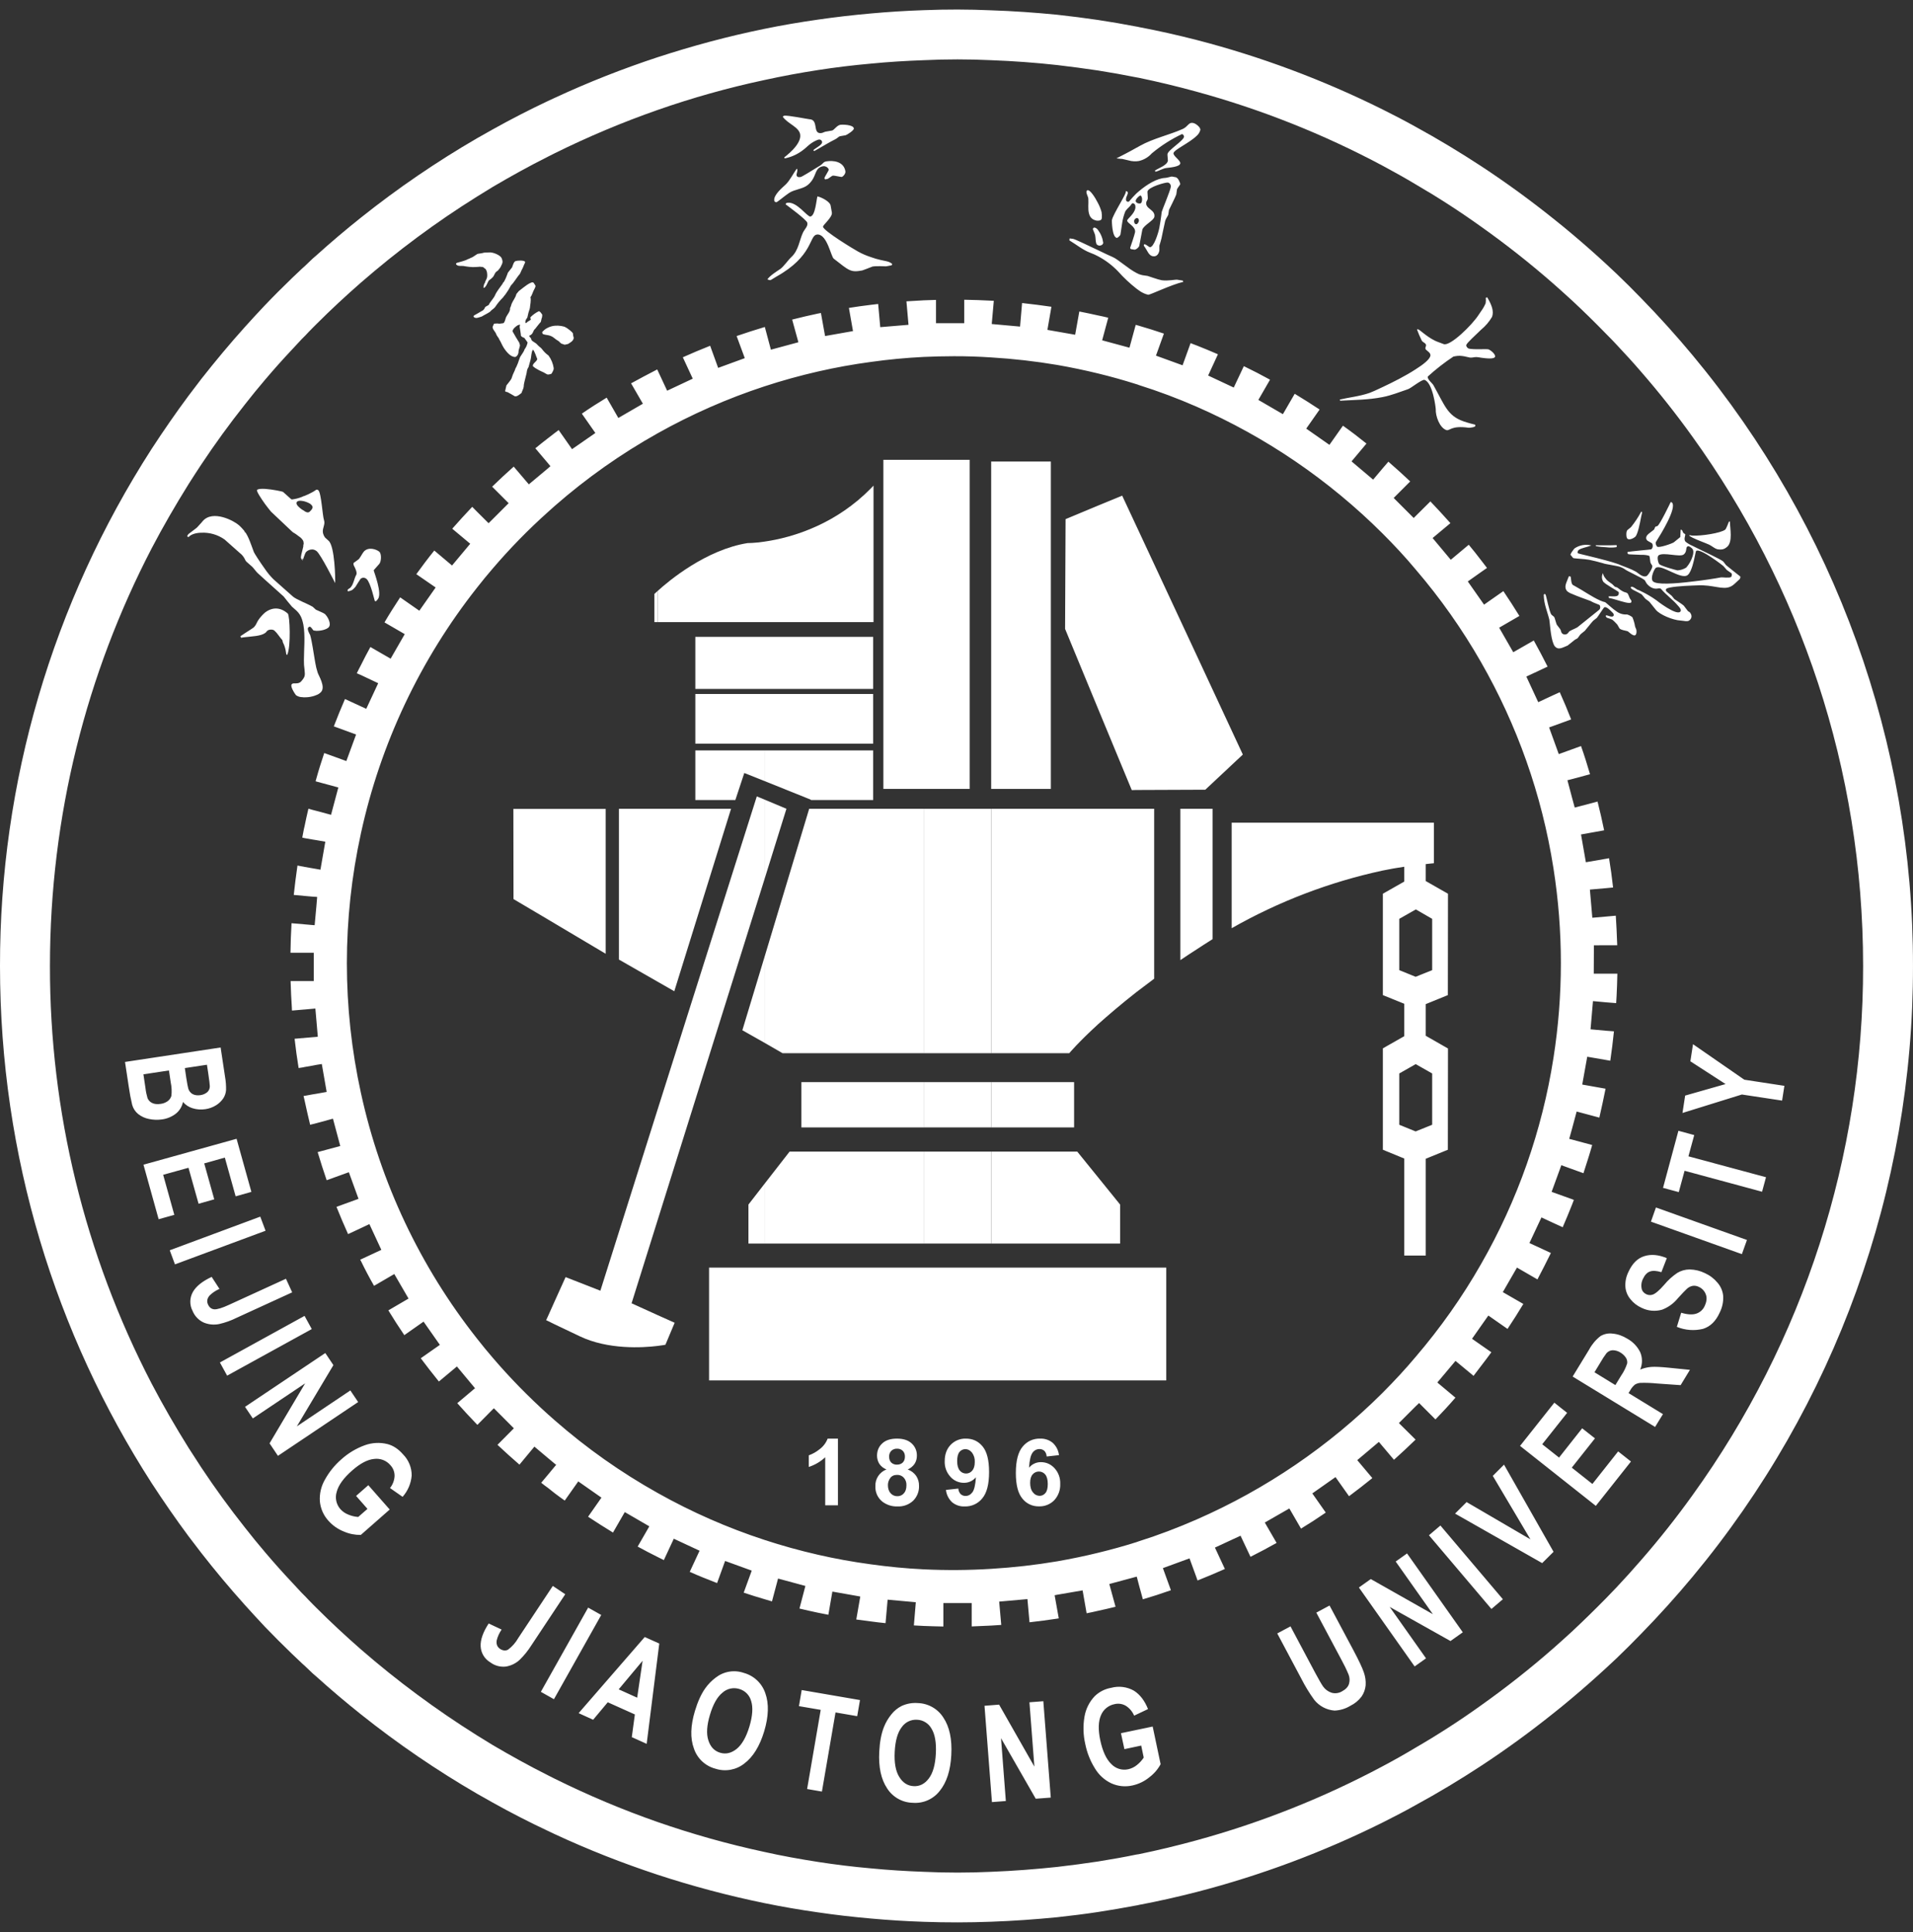 <svg width="100" height="101" viewBox="0 0 100 101" fill="none" xmlns="http://www.w3.org/2000/svg">
<rect x="0" y="0" width="100" height="101" fill="#333333" stroke="none"/>
<path fill-rule="evenodd" clip-rule="evenodd" d="M7.93 23.462C2.739 31.523 -0.014 40.912 0 50.5C0 60.461 2.914 69.742 7.93 77.537V72.338C4.426 65.592 2.601 58.101 2.611 50.5C2.611 42.626 4.534 35.197 7.93 28.662V23.462ZM9.857 75.689V80.313C9.187 79.411 8.548 78.483 7.93 77.537V72.338C8.529 73.482 9.176 74.597 9.857 75.689ZM9.857 20.687V25.31C9.176 26.402 8.529 27.517 7.93 28.662V23.462C8.548 22.516 9.187 21.588 9.857 20.687ZM10.523 76.718V81.184L9.857 80.313V75.689L10.523 76.718ZM10.523 19.811V24.281C10.302 24.618 10.078 24.958 9.857 25.31V20.687L10.523 19.811ZM12.797 79.849V83.9C12.008 83.021 11.249 82.115 10.523 81.184V76.718C11.241 77.799 11.996 78.839 12.797 79.849ZM12.797 17.099V21.151C11.996 22.16 11.241 23.2 10.523 24.281V19.811C11.252 18.884 12.008 17.975 12.797 17.099ZM13.856 81.147V85.052C13.5 84.67 13.145 84.289 12.797 83.9V79.849C13.137 80.286 13.493 80.72 13.856 81.147ZM13.856 15.951V19.852C13.493 20.279 13.137 20.713 12.797 21.151V17.099C13.145 16.71 13.5 16.325 13.856 15.951ZM15.258 82.718V86.455C14.782 85.996 14.315 85.528 13.856 85.052V81.147C14.312 81.685 14.776 82.205 15.258 82.718ZM15.258 14.544V18.281C14.776 18.794 14.312 19.314 13.856 19.852V15.951C14.312 15.472 14.783 15.005 15.258 14.544ZM15.786 83.286V86.956L15.258 86.455V82.718L15.786 83.286ZM15.786 14.043V17.713L15.258 18.281V14.544L15.786 14.043ZM15.857 83.354V87.02C15.832 87 15.808 86.979 15.786 86.956V83.286C15.808 83.311 15.831 83.333 15.857 83.354ZM15.857 13.98V17.645C15.831 17.665 15.807 17.688 15.786 17.713V14.043L15.857 13.98ZM15.92 83.417V87.076L15.857 87.02V83.354C15.876 83.38 15.894 83.399 15.92 83.417ZM15.92 13.924V17.582C15.896 17.599 15.874 17.621 15.857 17.645V13.98C15.876 13.959 15.898 13.94 15.92 13.924ZM16.347 83.862V87.483C16.204 87.348 16.062 87.213 15.92 87.076V83.417C16.059 83.571 16.205 83.717 16.347 83.862ZM16.347 13.516V17.137C16.205 17.283 16.059 17.428 15.92 17.582V13.924C16.062 13.787 16.204 13.651 16.347 13.516ZM16.538 84.053V87.648L16.347 87.483V83.862L16.538 84.053ZM16.538 13.351V16.946L16.347 17.137V13.516L16.538 13.351ZM18.868 86.227V89.623C18.068 88.987 17.293 88.329 16.538 87.648V84.053C17.286 84.801 18.068 85.527 18.868 86.227ZM18.868 11.376V14.773C18.068 15.472 17.286 16.198 16.538 16.946V13.351C17.293 12.67 18.068 12.012 18.868 11.376ZM24.943 90.727V93.775C22.819 92.542 20.788 91.154 18.868 89.623V86.227C20.765 87.876 22.796 89.38 24.943 90.727ZM24.943 7.224V10.273C22.796 11.612 20.765 13.123 18.868 14.773V11.376C20.788 9.845 22.819 8.457 24.943 7.224ZM25.751 91.224V94.231L24.943 93.775V90.727L25.751 91.224ZM25.751 6.768V9.775L24.943 10.273V7.224L25.751 6.768ZM28.646 92.81V95.717C27.664 95.256 26.698 94.761 25.751 94.231V91.224C26.697 91.781 27.662 92.316 28.646 92.81ZM28.646 5.279V8.189C27.662 8.683 26.697 9.218 25.751 9.775V6.768C26.697 6.24 27.662 5.743 28.646 5.279ZM29.009 92.993V95.889C28.887 95.834 28.766 95.776 28.646 95.717V92.81L29.009 92.993ZM29.009 5.111V8.006L28.646 8.189V5.279L29.009 5.111ZM34.373 95.249V98.006C32.536 97.4 30.748 96.697 29.009 95.889V92.993C30.741 93.85 32.533 94.606 34.373 95.249ZM34.373 2.993V5.75C32.533 6.394 30.741 7.149 29.009 8.006V5.111C30.748 4.303 32.536 3.599 34.373 2.993ZM39.962 96.816V99.491C38.072 99.103 36.206 98.607 34.373 98.006V95.249C36.191 95.881 38.05 96.405 39.962 96.816ZM39.962 1.508V4.183C38.05 4.591 36.191 5.114 34.373 5.75V2.993C36.195 2.399 38.054 1.897 39.962 1.508ZM42.756 97.336V99.973C41.82 99.841 40.888 99.68 39.962 99.491V96.816C40.882 97.022 41.817 97.19 42.756 97.336ZM42.756 1.026V3.663C41.819 3.807 40.887 3.981 39.962 4.183V1.508C40.882 1.318 41.817 1.16 42.756 1.026ZM45.524 97.673V100.295C44.589 100.213 43.669 100.108 42.756 99.973V97.336C43.669 97.478 44.589 97.591 45.524 97.673ZM45.524 0.704V3.326C44.589 3.409 43.669 3.521 42.756 3.663V1.026C43.675 0.893 44.598 0.786 45.524 0.704ZM48.285 97.853V100.467C47.363 100.436 46.442 100.379 45.524 100.295V97.673C46.437 97.763 47.361 97.819 48.285 97.853ZM48.285 0.532V3.147C47.361 3.18 46.437 3.236 45.524 3.326V0.704C46.437 0.622 47.361 0.562 48.285 0.532ZM51.816 97.853V100.463C50.639 100.508 49.461 100.509 48.285 100.467V97.853C49.461 97.908 50.639 97.908 51.816 97.853ZM51.816 0.539V3.147C50.639 3.091 49.461 3.091 48.285 3.147V0.532C49.461 0.485 50.639 0.487 51.816 0.539ZM55.264 97.598V100.228C54.127 100.34 52.971 100.422 51.816 100.463V97.853C52.979 97.808 54.127 97.718 55.264 97.598ZM55.264 0.771V3.401C54.118 3.274 52.968 3.19 51.816 3.147V0.539C52.971 0.577 54.127 0.659 55.264 0.771ZM57.397 97.314V99.955C56.693 100.063 55.983 100.149 55.264 100.228V97.598C55.983 97.516 56.693 97.419 57.397 97.314ZM57.397 1.044V3.685C56.688 3.579 55.977 3.484 55.264 3.401V0.771C55.983 0.85 56.693 0.94 57.397 1.044ZM59.405 96.951V99.611C58.743 99.738 58.07 99.85 57.397 99.955V97.314C58.07 97.205 58.743 97.089 59.405 96.951ZM59.405 1.389V4.044C58.738 3.911 58.069 3.791 57.397 3.685V1.044C58.07 1.145 58.743 1.261 59.405 1.389ZM59.533 96.932V99.584C59.495 99.599 59.45 99.603 59.405 99.611V96.951C59.448 96.944 59.49 96.937 59.533 96.932ZM59.533 1.415V4.067C59.49 4.062 59.447 4.055 59.405 4.044V1.389C59.45 1.396 59.495 1.4 59.533 1.415ZM62.547 96.207V98.911C61.553 99.165 60.546 99.394 59.533 99.584V96.932C60.546 96.723 61.553 96.48 62.547 96.207ZM62.547 2.088V4.793C61.55 4.519 60.545 4.277 59.533 4.067V1.415C60.546 1.606 61.553 1.834 62.547 2.088ZM72.277 92.335V95.275C69.169 96.823 65.908 98.041 62.547 98.911V96.207C65.925 95.282 69.188 93.984 72.277 92.335ZM72.277 5.724V8.664C69.188 7.015 65.925 5.717 62.547 4.793V2.088C65.908 2.958 69.169 4.177 72.277 5.724ZM74.001 91.362V94.366C73.44 94.684 72.861 94.98 72.277 95.275V92.335C72.861 92.025 73.44 91.699 74.001 91.362ZM74.001 6.629V9.637C73.44 9.3 72.861 8.978 72.277 8.664V5.724C72.861 6.016 73.44 6.315 74.001 6.629ZM77.42 89.152V92.316C76.317 93.038 75.172 93.73 74.001 94.366V91.362C75.18 90.678 76.32 89.941 77.42 89.152ZM77.42 8.683V11.848C76.316 11.057 75.175 10.32 74.001 9.637V6.629C75.172 7.269 76.317 7.961 77.42 8.683ZM81.206 86.163V89.563C79.99 90.536 78.73 91.456 77.42 92.316V89.152C78.733 88.22 79.998 87.222 81.206 86.163ZM81.206 11.436V14.836C79.998 13.778 78.733 12.779 77.42 11.848V8.683C78.73 9.543 79.99 10.463 81.206 11.436ZM82.175 85.291V88.77C81.853 89.04 81.535 89.305 81.206 89.563V86.163C81.535 85.875 81.853 85.583 82.175 85.291ZM82.175 12.229V15.708C81.853 15.416 81.535 15.124 81.206 14.836V11.436C81.535 11.694 81.853 11.96 82.175 12.229ZM83.966 83.541V87.192C83.383 87.73 82.784 88.258 82.175 88.77V85.291C82.784 84.719 83.383 84.135 83.966 83.541ZM83.966 13.808V17.462C83.384 16.862 82.787 16.277 82.175 15.708V12.229C82.784 12.742 83.383 13.269 83.966 13.808ZM84.505 82.98V86.69L83.966 87.192V83.541C84.149 83.356 84.328 83.169 84.505 82.98ZM84.505 14.312V18.02C84.329 17.83 84.15 17.644 83.966 17.462V13.808L84.505 14.312ZM85.788 81.558V85.411C85.368 85.845 84.94 86.272 84.505 86.69V82.98C84.943 82.516 85.369 82.041 85.788 81.558ZM85.788 15.588V19.437C85.369 18.951 84.943 18.483 84.505 18.02V14.312C84.943 14.732 85.369 15.154 85.788 15.588ZM88.474 78.165V82.433C87.617 83.462 86.723 84.454 85.788 85.411V81.558C86.734 80.473 87.632 79.34 88.474 78.165ZM88.474 18.566V22.834C87.632 21.66 86.736 20.527 85.788 19.437V15.588C86.723 16.546 87.617 17.537 88.474 18.566ZM88.474 82.433V78.165C94.285 70.112 97.406 60.43 97.392 50.5C97.392 40.168 94.081 30.618 88.474 22.834V18.566C95.938 27.531 100.017 38.834 99.999 50.5C100.017 62.166 95.938 73.468 88.474 82.433Z" fill="white"/>
<path fill-rule="evenodd" clip-rule="evenodd" d="M93.157 57.536L91.055 57.218L87.95 58.183L88.089 57.274L90.202 56.672L88.362 55.482L88.5 54.588L91.182 56.444L93.277 56.765L93.157 57.536ZM92.11 62.301L88.059 61.205L87.756 62.32L86.933 62.099L87.737 59.114L88.564 59.339L88.261 60.45L92.316 61.542L92.11 62.301ZM91.055 65.563L86.301 63.865L86.562 63.124L91.32 64.823L91.055 65.563ZM87.655 69.364L87.883 68.627C88.208 68.724 88.466 68.739 88.668 68.675C88.769 68.642 88.861 68.587 88.939 68.515C89.016 68.443 89.077 68.355 89.117 68.257C89.222 68.025 89.237 67.823 89.162 67.647C89.095 67.479 88.965 67.345 88.799 67.273C88.704 67.224 88.595 67.206 88.489 67.22C88.369 67.242 88.258 67.299 88.171 67.385C88.096 67.452 87.943 67.613 87.711 67.867C87.495 68.136 87.21 68.343 86.888 68.466C86.532 68.569 86.151 68.536 85.818 68.372C85.589 68.271 85.387 68.116 85.231 67.92C85.075 67.735 84.982 67.506 84.965 67.265C84.95 67 85.004 66.736 85.122 66.498C85.324 66.053 85.601 65.776 85.956 65.668C86.312 65.556 86.705 65.593 87.131 65.773L86.847 66.506C86.596 66.431 86.398 66.416 86.248 66.472C86.099 66.525 85.979 66.652 85.885 66.854C85.795 67.028 85.775 67.23 85.829 67.419C85.867 67.523 85.945 67.606 86.065 67.662C86.167 67.71 86.284 67.717 86.39 67.68C86.532 67.635 86.734 67.463 86.996 67.164C87.193 66.925 87.424 66.716 87.681 66.543C87.875 66.426 88.097 66.364 88.324 66.364C88.601 66.368 88.873 66.434 89.121 66.555C89.383 66.674 89.604 66.843 89.783 67.059C89.956 67.258 90.06 67.507 90.079 67.77C90.091 68.064 90.028 68.356 89.895 68.619C89.693 69.068 89.405 69.349 89.028 69.468C88.57 69.581 88.09 69.544 87.655 69.364ZM84.442 72.409L84.745 71.911C84.88 71.716 84.986 71.502 85.059 71.275C85.073 71.171 85.049 71.064 84.991 70.976C84.919 70.868 84.823 70.777 84.711 70.71C84.589 70.631 84.448 70.588 84.303 70.587C84.242 70.589 84.182 70.603 84.127 70.629C84.072 70.655 84.022 70.691 83.981 70.737C83.866 70.889 83.761 71.049 83.667 71.215L83.349 71.739L84.442 72.409ZM86.518 74.597L82.208 71.963L83.069 70.553C83.215 70.281 83.416 70.041 83.66 69.85C83.854 69.733 84.082 69.686 84.307 69.719C84.565 69.742 84.819 69.831 85.074 69.988C85.364 70.15 85.597 70.397 85.743 70.695C85.803 70.838 85.833 70.992 85.832 71.147C85.832 71.301 85.8 71.454 85.74 71.597C85.925 71.522 86.12 71.475 86.319 71.459C86.51 71.444 86.82 71.459 87.254 71.503L88.339 71.612L87.853 72.412L86.618 72.326C86.337 72.297 86.053 72.286 85.769 72.293C85.662 72.296 85.558 72.327 85.466 72.382C85.362 72.468 85.275 72.573 85.212 72.693L85.13 72.828L86.929 73.927L86.518 74.597ZM83.42 78.723L79.459 75.588L81.251 73.329L81.92 73.86L80.618 75.502L81.498 76.198L82.706 74.668L83.375 75.195L82.163 76.725L83.241 77.578L84.587 75.876L85.257 76.404L83.42 78.723ZM80.615 81.715L76.062 79.127L76.665 78.525L80.001 80.473L78.034 77.156L78.621 76.568L81.21 81.124L80.615 81.715ZM77.963 84.113L74.697 80.26L75.296 79.751L78.561 83.604L77.963 84.113ZM73.949 87.117L71.035 82.991L71.656 82.549L74.903 84.386L72.958 81.633L73.552 81.21L76.466 85.332L75.823 85.789L72.644 84.005L74.544 86.694L73.949 87.117ZM66.767 85.392L67.459 85.022L68.742 87.435C68.948 87.82 69.09 88.063 69.165 88.168C69.274 88.321 69.43 88.435 69.61 88.493C69.702 88.519 69.798 88.525 69.893 88.511C69.987 88.498 70.078 88.465 70.16 88.415C70.354 88.31 70.474 88.179 70.519 88.022C70.564 87.864 70.556 87.696 70.496 87.543C70.386 87.279 70.261 87.02 70.122 86.769L68.809 84.304L69.501 83.933L70.751 86.275C71.035 86.81 71.218 87.199 71.297 87.439C71.372 87.653 71.403 87.881 71.387 88.108C71.367 88.316 71.295 88.515 71.177 88.688C71.023 88.895 70.822 89.061 70.59 89.174C70.34 89.327 70.056 89.413 69.763 89.425C69.557 89.409 69.356 89.352 69.173 89.255C68.991 89.159 68.83 89.025 68.701 88.864C68.449 88.517 68.225 88.15 68.031 87.768L66.767 85.392ZM58.777 91.441L58.597 90.607L60.255 90.259L60.67 92.227C60.527 92.493 60.328 92.725 60.086 92.907C59.83 93.119 59.528 93.266 59.203 93.338C58.832 93.424 58.443 93.385 58.096 93.229C57.735 93.059 57.434 92.784 57.232 92.44C56.99 92.051 56.82 91.621 56.731 91.172C56.623 90.704 56.609 90.22 56.69 89.746C56.757 89.343 56.943 88.969 57.225 88.673C57.46 88.443 57.76 88.29 58.085 88.235C58.486 88.126 58.913 88.18 59.275 88.385C59.592 88.587 59.839 88.909 60.011 89.346L59.286 89.69C59.199 89.483 59.051 89.305 58.863 89.182C58.774 89.127 58.676 89.091 58.573 89.075C58.47 89.059 58.365 89.063 58.264 89.088C58.106 89.118 57.958 89.187 57.833 89.289C57.708 89.391 57.611 89.522 57.55 89.672C57.412 89.99 57.4 90.42 57.513 90.966C57.636 91.549 57.831 91.969 58.092 92.219C58.203 92.337 58.343 92.424 58.498 92.472C58.653 92.52 58.817 92.527 58.975 92.492C59.144 92.455 59.302 92.378 59.435 92.268C59.573 92.159 59.691 92.029 59.787 91.882L59.656 91.254L58.777 91.441ZM51.853 94.209L51.464 89.174L52.227 89.114L54.071 92.354L53.813 88.991L54.539 88.935L54.928 93.973L54.142 94.033L52.328 90.869L52.579 94.153L51.853 94.209ZM46.77 91.579C46.74 92.152 46.818 92.589 47.009 92.896C47.196 93.199 47.447 93.36 47.757 93.375C48.071 93.394 48.337 93.259 48.55 92.978C48.767 92.694 48.89 92.264 48.92 91.677C48.95 91.101 48.876 90.663 48.692 90.367C48.617 90.232 48.509 90.118 48.377 90.037C48.245 89.955 48.095 89.909 47.94 89.904C47.784 89.893 47.628 89.924 47.487 89.992C47.346 90.06 47.225 90.164 47.136 90.293C46.923 90.569 46.799 91 46.77 91.579ZM45.962 91.572C45.988 91.059 46.07 90.629 46.205 90.289C46.301 90.045 46.434 89.818 46.601 89.616C46.744 89.436 46.924 89.289 47.129 89.185C47.394 89.062 47.686 89.009 47.978 89.032C48.245 89.04 48.507 89.113 48.74 89.245C48.973 89.377 49.17 89.565 49.313 89.791C49.635 90.27 49.773 90.921 49.728 91.744C49.687 92.559 49.481 93.188 49.119 93.629C48.954 93.84 48.739 94.006 48.495 94.114C48.25 94.222 47.982 94.267 47.716 94.246C47.447 94.241 47.184 94.169 46.95 94.037C46.716 93.905 46.517 93.718 46.373 93.491C46.055 93.012 45.92 92.376 45.962 91.572ZM42.191 93.525L42.902 89.387L41.764 89.193L41.907 88.351L44.955 88.875L44.809 89.717L43.676 89.522L42.965 93.659L42.191 93.525ZM37.111 89.649C36.947 90.195 36.917 90.641 37.029 90.981C37.137 91.321 37.343 91.538 37.642 91.628C37.942 91.718 38.23 91.65 38.506 91.43C38.783 91.205 39.008 90.813 39.176 90.255C39.341 89.698 39.37 89.257 39.266 88.927C39.226 88.777 39.148 88.64 39.039 88.529C38.93 88.418 38.794 88.338 38.645 88.295C38.495 88.249 38.335 88.242 38.182 88.275C38.029 88.309 37.886 88.381 37.77 88.486C37.496 88.703 37.276 89.092 37.111 89.649ZM36.326 89.447C36.475 88.954 36.655 88.557 36.868 88.258C37.02 88.044 37.204 87.856 37.414 87.7C37.62 87.54 37.862 87.433 38.12 87.39C38.377 87.348 38.642 87.371 38.888 87.457C39.147 87.529 39.384 87.663 39.579 87.848C39.774 88.032 39.92 88.262 40.006 88.516C40.201 89.058 40.182 89.724 39.947 90.51C39.711 91.291 39.363 91.853 38.903 92.197C38.693 92.362 38.446 92.472 38.183 92.519C37.919 92.565 37.649 92.546 37.395 92.462C37.135 92.394 36.897 92.261 36.701 92.077C36.505 91.893 36.358 91.663 36.273 91.407C36.075 90.872 36.094 90.218 36.326 89.447ZM33.307 88.751L33.591 86.821L32.342 88.314L33.307 88.751ZM33.804 91.164L33.026 90.813L33.187 89.627L31.77 88.991L31.006 89.904L30.247 89.559L33.703 85.579L34.463 85.92L33.804 91.164ZM28.272 88.445L30.745 84.042L31.429 84.427L28.957 88.83L28.272 88.445ZM28.897 82.909L29.548 83.343L27.782 86.006C27.61 86.28 27.406 86.534 27.176 86.761C26.973 86.954 26.716 87.081 26.439 87.124C26.153 87.156 25.866 87.079 25.635 86.907C25.487 86.821 25.363 86.699 25.274 86.553C25.186 86.407 25.134 86.24 25.126 86.07C25.108 85.725 25.25 85.325 25.545 84.872L26.222 85.19C26.102 85.361 26.014 85.553 25.964 85.755C25.934 85.954 25.994 86.099 26.136 86.197C26.282 86.294 26.424 86.309 26.555 86.242C26.776 86.077 26.959 85.868 27.094 85.628L28.897 82.909ZM18.614 78.203L19.253 77.642L20.372 78.914L18.861 80.242C18.557 80.246 18.256 80.187 17.978 80.066C17.67 79.945 17.394 79.754 17.174 79.508C16.916 79.228 16.757 78.87 16.721 78.491C16.693 78.093 16.786 77.695 16.986 77.35C17.207 76.949 17.497 76.591 17.843 76.291C18.199 75.969 18.615 75.719 19.066 75.555C19.45 75.415 19.867 75.394 20.263 75.495C20.555 75.573 20.824 75.749 21.068 76.029C21.213 76.175 21.327 76.348 21.405 76.538C21.483 76.728 21.522 76.931 21.52 77.137C21.487 77.55 21.32 77.941 21.045 78.251L20.387 77.791C20.529 77.614 20.613 77.397 20.626 77.17C20.632 76.96 20.556 76.756 20.413 76.602C20.31 76.478 20.177 76.383 20.028 76.325C19.878 76.267 19.716 76.248 19.556 76.269C19.209 76.303 18.827 76.505 18.412 76.871C17.959 77.268 17.69 77.642 17.6 77.993C17.552 78.148 17.545 78.312 17.579 78.469C17.613 78.627 17.688 78.774 17.794 78.895C17.91 79.023 18.055 79.122 18.217 79.183C18.379 79.251 18.551 79.291 18.726 79.303L19.209 78.88L18.614 78.203ZM12.808 73.546L17.005 70.733L17.428 71.365L15.517 74.567L18.314 72.689L18.722 73.295L14.529 76.108L14.091 75.454L15.95 72.319L13.216 74.152L12.808 73.546ZM11.495 71.227L15.92 68.791L16.298 69.48L11.873 71.915L11.495 71.227ZM14.948 66.85L15.273 67.561L12.367 68.892C12.077 69.037 11.77 69.146 11.454 69.218C11.18 69.273 10.896 69.245 10.639 69.135C10.378 69.013 10.174 68.796 10.066 68.529C9.987 68.378 9.946 68.209 9.948 68.038C9.95 67.867 9.995 67.699 10.078 67.549C10.246 67.246 10.575 66.981 11.065 66.753L11.473 67.381C11.281 67.463 11.106 67.58 10.957 67.725C10.826 67.879 10.8 68.032 10.871 68.189C10.942 68.35 11.054 68.436 11.2 68.447C11.349 68.459 11.611 68.38 11.982 68.208L14.948 66.85ZM8.873 65.361L13.605 63.603L13.882 64.34L9.146 66.098L8.873 65.361ZM7.5 60.887L12.367 59.533L13.141 62.309L12.318 62.541L11.753 60.517L10.676 60.82L11.2 62.698L10.381 62.93L9.853 61.048L8.529 61.415L9.112 63.51L8.293 63.738L7.5 60.887ZM10.818 55.662L9.662 55.837L9.737 56.346C9.786 56.649 9.819 56.836 9.842 56.907C9.876 57.029 9.957 57.132 10.066 57.195C10.179 57.255 10.313 57.274 10.474 57.252C10.607 57.235 10.733 57.18 10.837 57.094C10.88 57.054 10.915 57.005 10.937 56.95C10.96 56.895 10.97 56.836 10.968 56.776C10.968 56.698 10.938 56.473 10.886 56.111L10.818 55.662ZM8.832 55.961L7.497 56.163L7.605 56.885C7.625 57.064 7.662 57.24 7.713 57.412C7.76 57.523 7.847 57.613 7.957 57.663C8.073 57.719 8.218 57.734 8.398 57.708C8.53 57.692 8.656 57.643 8.765 57.566C8.858 57.498 8.927 57.4 8.959 57.289C8.986 57.055 8.974 56.819 8.925 56.589L8.832 55.961ZM11.533 54.76L11.765 56.298C11.805 56.525 11.822 56.755 11.817 56.986C11.806 57.141 11.756 57.29 11.671 57.42C11.573 57.565 11.446 57.687 11.297 57.779C11.125 57.887 10.933 57.957 10.732 57.985C10.509 58.02 10.282 58.003 10.066 57.936C9.871 57.877 9.697 57.763 9.565 57.607C9.517 57.847 9.386 58.063 9.195 58.217C8.984 58.38 8.734 58.485 8.469 58.52C8.243 58.553 8.012 58.545 7.788 58.497C7.582 58.458 7.388 58.369 7.223 58.239C7.071 58.115 6.961 57.946 6.909 57.757C6.836 57.449 6.777 57.138 6.733 56.825L6.535 55.516L11.533 54.76ZM81.206 32.219V33.659C81.052 33.296 81.015 32.496 80.989 32.395C80.88 31.946 80.705 31.594 80.697 31.086L80.742 31.048C80.753 31.063 80.768 31.048 80.791 31.082C80.828 31.127 80.989 31.995 81.097 32.129C81.116 32.156 81.168 32.185 81.206 32.219ZM82.175 32.93V33.566C82.096 33.625 82.019 33.686 81.943 33.749C81.692 33.843 81.464 34.015 81.269 33.779C81.251 33.749 81.225 33.712 81.206 33.659V32.219L81.243 32.257C81.273 32.286 81.356 32.63 81.382 32.66L81.554 32.885C81.587 32.915 81.61 33.057 81.636 33.087C81.711 33.184 81.846 33.195 81.935 33.124C81.969 33.102 82.006 33.031 82.036 33.005C82.047 32.993 82.107 32.967 82.175 32.93ZM82.175 30.521V31.048C82.081 31.015 81.993 30.966 81.917 30.902C81.726 30.667 81.898 30.453 82.01 30.128C82.036 30.136 82.074 30.117 82.1 30.147C82.126 30.18 82.118 30.401 82.175 30.521ZM82.175 28.841V29.099L82.092 28.998C82.111 28.942 82.139 28.889 82.175 28.841ZM83.966 32.167V32.257L83.94 32.223L83.948 32.174C83.955 32.167 83.959 32.167 83.966 32.167ZM83.966 31.527C83.95 31.51 83.931 31.495 83.91 31.482C83.6 31.422 83.065 31.082 82.672 30.839C82.425 30.689 82.216 30.584 82.201 30.566C82.189 30.553 82.18 30.537 82.175 30.521V31.048C82.436 31.164 82.829 31.303 83.147 31.419C83.357 31.546 83.585 31.594 83.622 31.639C83.656 31.684 83.675 31.811 83.592 31.882L82.455 32.795C82.364 32.844 82.27 32.889 82.175 32.93V33.566L82.335 33.438C82.38 33.412 82.429 33.394 82.463 33.367C82.493 33.341 82.601 33.169 82.635 33.147L82.844 32.978C82.874 32.949 83.248 32.477 83.282 32.451L83.473 32.301C83.503 32.275 83.82 31.781 83.854 31.755C83.884 31.736 83.921 31.736 83.966 31.755V31.527ZM83.966 30.289V30.54C83.912 30.502 83.861 30.461 83.813 30.416C83.769 30.349 83.745 30.272 83.74 30.193C83.737 30.113 83.754 30.034 83.791 29.963C83.82 30.12 83.884 30.18 83.936 30.248L83.966 30.289ZM83.966 29.301C83.282 29.114 82.5 28.942 82.481 28.924C82.444 28.871 82.481 28.789 82.519 28.755C82.665 28.643 82.964 28.606 83.185 28.516C83.035 28.477 82.879 28.471 82.726 28.498C82.574 28.526 82.429 28.585 82.302 28.673C82.302 28.673 82.234 28.755 82.175 28.841V29.099L82.234 29.17C82.257 29.2 82.818 29.215 83.076 29.264C83.263 29.301 83.6 29.387 83.768 29.436C83.832 29.462 83.895 29.473 83.966 29.488V29.301ZM83.966 28.508V28.609C83.786 28.603 83.606 28.584 83.428 28.553C83.428 28.553 83.416 28.535 83.42 28.505L83.966 28.508ZM84.505 31.965V32.612C84.442 32.541 84.375 32.475 84.303 32.414C84.221 32.346 84.011 32.313 83.985 32.283L83.966 32.257V32.167C84.045 32.167 84.24 32.283 84.329 32.212C84.385 32.159 84.348 32.092 84.322 32.054C84.296 32.032 84.112 31.819 83.966 31.755V31.527C84.127 31.658 84.311 31.837 84.505 31.965ZM84.505 31.164V31.362C84.356 31.317 84.21 31.273 84.112 31.265C84.101 31.247 84.086 31.202 84.094 31.175C84.195 31.164 84.385 31.194 84.505 31.164ZM84.505 30.7V30.876C84.323 30.768 84.143 30.656 83.966 30.54V30.289C84.06 30.394 84.157 30.446 84.266 30.528C84.318 30.566 84.374 30.644 84.423 30.674C84.457 30.693 84.483 30.693 84.505 30.7ZM84.505 29.462V29.589C84.337 29.552 84.146 29.526 83.966 29.488V29.301C84.165 29.354 84.348 29.41 84.505 29.462ZM84.505 28.508V28.591C84.501 28.598 84.494 28.606 84.486 28.606C84.314 28.631 84.139 28.632 83.966 28.609V28.508C84.146 28.508 84.322 28.505 84.501 28.497L84.505 28.508ZM84.505 28.508V28.591C84.52 28.568 84.52 28.527 84.505 28.508ZM84.505 31.362C84.819 31.456 85.175 31.568 85.261 31.501C85.268 31.493 85.294 31.463 85.276 31.4C85.261 31.362 85.201 31.303 85.186 31.254C85.159 31.18 85.128 31.107 85.092 31.037C85.014 30.947 84.965 31 84.778 30.884C84.703 30.846 84.61 30.756 84.546 30.719C84.531 30.708 84.52 30.7 84.505 30.7V30.876L84.61 30.947C84.632 30.981 84.629 31.086 84.565 31.138C84.547 31.15 84.526 31.159 84.505 31.164V31.362ZM84.505 32.612V31.965C84.662 32.081 84.856 32.137 85.051 32.122C85.153 32.151 85.249 32.201 85.332 32.268C85.397 32.42 85.443 32.579 85.47 32.743C85.485 32.814 85.534 32.877 85.541 32.941C85.56 33.068 85.53 33.169 85.496 33.195C85.377 33.296 85.13 33.012 85.077 32.997C84.92 32.956 84.722 32.93 84.658 32.851C84.632 32.821 84.569 32.687 84.546 32.657L84.505 32.612ZM85.788 30.91V31.056C85.676 30.985 85.32 30.82 85.302 30.794L85.242 30.727C85.249 30.7 85.238 30.708 85.268 30.682C85.324 30.629 85.56 30.809 85.579 30.82C85.651 30.844 85.721 30.874 85.788 30.91ZM85.788 30.076V30.21C85.515 30.061 85.032 29.829 84.995 29.799C84.852 29.689 84.683 29.617 84.505 29.589V29.462C84.591 29.492 84.673 29.518 84.737 29.552C84.984 29.645 85.261 29.747 85.485 29.87C85.556 29.9 85.668 30.008 85.788 30.076ZM85.788 28.774V29.006C85.511 28.991 85.186 28.987 85.115 28.972L85.074 28.916C85.077 28.89 85.059 28.879 85.092 28.852C85.096 28.845 85.459 28.808 85.788 28.774ZM85.788 26.758V27.023C85.725 27.367 85.605 27.962 85.478 28.063C85.365 28.16 85.141 28.254 85.059 28.149C85.006 28.089 84.991 27.779 85.074 27.708L85.257 27.558C85.459 27.309 85.636 27.041 85.788 26.758ZM85.788 27.023V26.758L85.803 26.739L85.841 26.788L85.788 27.023ZM88.474 28.535C88.342 28.479 88.219 28.406 88.107 28.317C87.991 28.179 88.126 27.97 88.089 27.925C88.062 27.895 88.025 27.895 87.999 27.861C87.969 27.831 87.954 27.753 87.928 27.723C87.905 27.689 87.887 27.697 87.853 27.697C87.846 27.768 87.846 27.977 87.834 28.078L87.498 28.351C87.427 28.407 86.697 28.669 86.622 28.572C86.57 28.516 86.525 28.396 86.562 28.332C86.832 27.906 87.651 26.578 87.408 26.279C87.385 26.249 87.363 26.256 87.333 26.249C87.281 26.357 86.787 27.386 86.648 27.495C86.615 27.517 86.57 27.513 86.532 27.54C86.503 27.562 86.488 27.667 86.458 27.689L86.166 27.917C86.084 27.988 85.994 28.116 86.095 28.243C86.121 28.28 86.331 28.377 86.36 28.407C86.405 28.471 86.424 28.636 86.316 28.718C86.316 28.718 86.069 28.752 85.788 28.774V29.006C85.93 28.999 86.071 29.015 86.207 29.054C86.248 29.092 86.248 29.264 86.271 29.387C86.289 29.47 86.342 29.511 86.368 29.571C86.413 29.683 86.158 30.053 86.106 30.091C86.013 30.165 85.897 30.136 85.788 30.076V30.21C85.889 30.27 85.96 30.311 85.979 30.334C86.005 30.364 86.05 30.472 86.076 30.502C86.188 30.648 86.379 30.783 86.577 30.775C86.652 30.775 86.779 30.727 86.835 30.794C87.086 31.093 87.464 31.362 87.715 31.665C87.718 31.673 87.954 31.882 87.823 31.987C87.599 32.167 86.626 31.419 86.577 31.374C86.328 31.197 86.064 31.042 85.788 30.91V31.056C85.807 31.067 85.822 31.074 85.826 31.082L85.994 31.284C86.016 31.317 86.203 31.437 86.226 31.467L86.559 31.882C86.772 32.141 87.46 32.421 87.846 32.44C87.999 32.447 88.208 32.518 88.309 32.432C88.425 32.346 88.474 32.185 88.343 32.021C88.317 31.987 88.264 31.976 88.234 31.946L88.014 31.658C87.969 31.609 87.524 31.321 87.524 31.318L87.389 31.149C87.363 31.119 87.135 30.947 87.112 30.917C87.105 30.902 87.045 30.835 87.116 30.775C87.236 30.682 87.954 30.629 88.474 30.611V30.401C87.55 30.517 86.559 30.581 86.398 30.382C86.259 30.207 86.476 29.754 86.551 29.69C86.835 29.462 87.879 30.337 88.223 30.061C88.328 29.975 88.41 29.78 88.474 29.571V29.092C88.407 29.306 88.295 29.504 88.145 29.672C88.007 29.758 87.85 29.808 87.688 29.818C87.632 29.81 86.817 29.589 86.734 29.488C86.678 29.417 86.604 29.114 86.697 29.036C86.933 28.845 87.816 29.144 88.014 28.987C88.197 28.841 88.107 28.647 88.201 28.572C88.291 28.505 88.455 28.673 88.463 28.688C88.47 28.688 88.474 28.692 88.474 28.699V28.535ZM88.474 28V28.108C88.42 28.08 88.368 28.05 88.317 28.018C88.317 28.018 88.306 28 88.309 27.97C88.347 27.988 88.407 27.996 88.474 28ZM88.474 28.108C88.747 28.243 89.065 28.351 89.338 28.471C89.484 28.535 89.626 28.68 89.783 28.714C90.026 28.752 90.138 28.707 90.273 28.598C90.595 28.336 90.43 27.614 90.43 27.266C90.4 27.259 90.408 27.252 90.374 27.278C90.367 27.285 90.247 27.633 90.183 27.689C89.948 27.872 88.919 28.026 88.474 28V28.108ZM88.474 30.611C88.754 30.599 88.975 30.592 89.02 30.599C89.772 30.629 90.21 30.902 90.621 30.566C90.658 30.54 90.741 30.457 90.939 30.274C90.958 30.255 90.991 30.173 90.973 30.139C90.939 30.109 90.254 29.574 90.228 29.544L90.09 29.365C89.985 29.245 89.02 28.815 88.474 28.535V28.699C88.537 28.789 88.526 28.942 88.474 29.092V29.571C88.582 29.219 88.635 28.826 88.665 28.8C88.874 28.636 90.094 29.589 90.094 29.597L90.254 29.784C90.281 29.818 90.49 29.945 90.513 29.975C90.557 30.035 90.513 30.139 90.494 30.162C90.408 30.229 90.03 30.173 89.963 30.184C89.648 30.244 89.072 30.334 88.474 30.401V30.611ZM72.277 20.234V20.758C71.551 20.904 70.792 20.907 70.059 20.948L70.032 20.889C70.496 20.776 71.058 20.724 71.589 20.541C71.693 20.503 71.948 20.395 72.277 20.234ZM74.001 19.306V20.096C73.833 20.212 73.661 20.331 73.59 20.35C73.178 20.488 72.741 20.668 72.277 20.758V20.234C72.789 19.995 73.481 19.647 74.001 19.306ZM77.42 16.273V17.238C77.076 17.574 76.695 17.911 76.65 18.031C76.627 18.109 76.721 18.203 76.766 18.218C76.885 18.259 77.177 18.259 77.42 18.255V18.7C77.34 18.683 77.259 18.671 77.177 18.667C77.02 18.667 76.994 18.704 76.837 18.693C76.736 18.678 76.564 18.622 76.429 18.611C76.249 18.584 76.111 18.614 75.976 18.64C75.504 18.953 75.056 19.302 74.637 19.684C74.592 19.815 74.873 20.04 74.918 20.114C75.528 21.195 75.655 21.727 76.5 22.026C76.545 22.041 76.754 22.116 77.102 22.198C77.114 22.224 77.132 22.228 77.121 22.269C77.095 22.344 76.811 22.362 76.777 22.362C75.827 22.228 75.793 22.546 75.602 22.482C75.254 22.359 75.037 21.753 75.052 21.39C75.052 21.323 74.899 20.006 74.465 19.86C74.402 19.837 74.2 19.961 74.001 20.096V19.306C74.398 19.056 74.701 18.813 74.764 18.629C74.828 18.457 74.6 18.349 74.536 18.274C74.473 18.192 74.547 18.12 74.547 18.049C74.536 17.926 74.383 17.911 74.319 17.803C74.227 17.615 74.144 17.423 74.072 17.227C74.099 17.208 74.11 17.215 74.155 17.227C74.233 17.253 74.708 17.72 75.191 17.885L75.471 17.99C75.808 18.109 76.945 16.998 77.286 16.471L77.42 16.273ZM77.42 17.238V16.273C77.516 16.143 77.596 16.002 77.66 15.854C77.675 15.76 77.677 15.664 77.667 15.569C77.697 15.551 77.712 15.554 77.742 15.543C77.978 15.936 78.101 16.265 77.996 16.564C77.846 16.821 77.651 17.049 77.42 17.238ZM77.42 18.7V18.255C77.611 18.255 77.768 18.248 77.813 18.266C77.914 18.3 78.195 18.521 78.15 18.655C78.101 18.783 77.697 18.738 77.42 18.7ZM57.397 13.078C56.847 12.82 56.2 12.502 56.091 12.487C56.039 12.483 55.975 12.468 55.912 12.465L55.9 12.566C56.267 12.786 56.6 13.067 56.996 13.216C57.134 13.266 57.268 13.326 57.397 13.396V13.078ZM57.397 12.023V12.824C57.359 12.805 57.322 12.775 57.311 12.742C57.266 12.622 57.277 12.457 57.251 12.311C57.232 12.203 57.124 12.012 57.131 11.967C57.134 11.946 57.145 11.927 57.162 11.914C57.178 11.9 57.2 11.894 57.221 11.896C57.293 11.916 57.355 11.961 57.397 12.023ZM57.397 10.62V11.537H57.34C57.15 11.503 56.993 11.41 56.929 11.174C56.858 10.931 56.91 10.639 56.892 10.385C56.884 10.273 56.776 10.127 56.794 10.011C56.802 9.966 56.832 9.936 56.877 9.943C57.004 9.962 57.232 10.291 57.397 10.62ZM57.397 11.537V10.62C57.477 10.77 57.54 10.928 57.584 11.092C57.6 11.194 57.604 11.299 57.595 11.402C57.584 11.518 57.475 11.537 57.397 11.537ZM57.397 12.824V12.023C57.545 12.22 57.639 12.452 57.67 12.697C57.651 12.82 57.505 12.85 57.456 12.839L57.397 12.824ZM59.405 14.268V15.087C59.06 14.817 58.739 14.517 58.448 14.189C58.142 13.87 57.787 13.602 57.397 13.396V13.078C57.722 13.239 58.014 13.37 58.148 13.43C58.433 13.542 58.96 14.04 59.405 14.268ZM59.405 10.112V10.4C59.387 10.427 59.375 10.458 59.368 10.49C59.361 10.527 59.379 10.557 59.405 10.583V11.402C59.342 11.421 59.289 11.492 59.286 11.537C59.278 11.556 59.286 11.709 59.379 11.72H59.405V13.015C59.378 13.037 59.344 13.05 59.308 13.052L59.114 13.022C59.099 12.996 59.072 12.988 59.08 12.947C59.087 12.94 59.316 12.255 59.334 12.139C59.379 11.829 58.897 11.664 58.923 11.522C58.934 11.44 59.297 11.182 59.349 10.882C59.361 10.8 59.361 10.647 59.226 10.628C59.158 10.617 59.158 10.673 59.08 10.763C58.994 10.864 58.867 10.953 58.814 11.077C58.742 11.264 58.69 11.458 58.661 11.657L58.571 12.255C58.56 12.33 58.403 12.446 58.384 12.438C58.122 12.401 58.122 11.518 58.122 11.518C58.171 11.2 58.949 10.052 58.844 9.992L58.908 10C58.949 10.026 58.96 10.071 58.953 10.112C58.949 10.157 58.87 10.31 58.867 10.355C58.852 10.411 58.844 10.534 58.953 10.546C58.998 10.553 59.031 10.534 59.054 10.493C59.151 10.374 59.271 10.246 59.405 10.112ZM59.405 7.725V8.432C59.314 8.437 59.223 8.431 59.132 8.417L58.669 8.309C58.624 8.305 58.478 8.298 58.362 8.279C58.695 8.107 59.005 7.953 59.405 7.725ZM59.533 14.331V15.18C59.492 15.147 59.449 15.116 59.405 15.087V14.268L59.533 14.331ZM59.533 10.636V12.895C59.501 12.945 59.457 12.986 59.405 13.015V11.72C59.48 11.709 59.525 11.593 59.533 11.556C59.54 11.53 59.533 11.414 59.45 11.402H59.405V10.583C59.435 10.609 59.48 10.628 59.518 10.636H59.533ZM59.533 10V10.265C59.488 10.31 59.435 10.355 59.405 10.4V10.112L59.533 10ZM59.533 7.654V8.417C59.491 8.426 59.448 8.431 59.405 8.432V7.725C59.45 7.706 59.493 7.682 59.533 7.654ZM59.533 12.895V10.636C59.645 10.654 59.678 10.602 59.697 10.49C59.708 10.407 59.708 10.291 59.622 10.216C59.589 10.228 59.562 10.246 59.533 10.265V10C59.959 9.637 60.49 9.315 60.917 9.3C61.029 9.293 61.216 9.225 61.261 9.229L61.448 9.263C61.597 9.281 61.698 9.588 61.698 9.626C61.683 9.67 61.534 9.854 61.526 9.899L61.489 10.164C61.474 10.239 61.115 10.957 61.107 10.976L61.07 11.223C61.062 11.268 60.935 11.44 60.909 11.548C60.834 11.877 60.745 12.315 60.718 12.446C60.651 12.723 60.61 12.805 60.606 12.85C60.599 12.895 60.61 13.041 60.606 13.086C60.58 13.261 60.471 13.43 60.273 13.396C60.041 13.366 59.989 13.104 59.791 12.842L59.798 12.786C59.824 12.768 59.817 12.768 59.862 12.775C59.907 12.779 60.06 12.914 60.105 12.921C60.314 12.951 60.561 12.15 60.606 11.896C60.7 11.372 60.718 11.129 60.726 11.084C60.737 11.01 61.171 9.985 61.201 9.775C61.216 9.682 61.163 9.562 61.044 9.543C60.928 9.528 60.019 9.775 59.981 10.018C59.978 10.063 60.008 10.355 59.996 10.4C59.989 10.445 59.925 10.534 59.918 10.576C59.862 10.931 60.4 10.953 60.344 11.331C60.314 11.53 59.806 11.758 59.716 12.001L59.551 12.865C59.548 12.876 59.541 12.887 59.533 12.895ZM59.533 15.18V14.331C59.604 14.354 59.667 14.376 59.727 14.387L59.989 14.425C60 14.425 60.554 14.623 60.718 14.649C61.07 14.698 61.429 14.608 61.538 14.623L61.826 14.668C61.844 14.69 61.844 14.709 61.855 14.735C61.235 14.877 60.109 15.424 60.019 15.409C59.842 15.368 59.677 15.29 59.533 15.18ZM62.547 6.513V7.108C62.166 7.478 61.373 7.826 61.343 8.006C61.324 8.163 61.721 8.387 61.698 8.544C61.672 8.724 61.126 8.761 60.988 8.78C60.789 8.799 60.599 8.934 60.4 8.978L60.37 8.919C60.572 8.78 61.01 8.645 61.051 8.399C61.055 8.354 61.018 8.099 61.029 8.054C61.062 7.841 61.855 7.37 61.893 7.153C61.9 7.071 61.818 7.015 61.792 7.007C61.224 7.275 60.692 7.615 60.21 8.017C60.031 8.217 59.794 8.357 59.533 8.417V7.654L59.589 7.624C60.262 7.243 61.145 7.048 61.829 6.741C62.102 6.614 62.129 6.394 62.346 6.424C62.419 6.438 62.488 6.469 62.547 6.513ZM62.547 7.108C62.645 7.026 62.714 6.917 62.746 6.794C62.757 6.704 62.656 6.588 62.547 6.513V7.108ZM42.756 10.273C42.748 10.273 42.741 10.273 42.73 10.265C42.673 10.463 42.621 11.275 42.363 11.32C42.198 11.346 41.649 10.512 41.147 10.602C41.106 10.609 41.08 10.636 41.065 10.68C41.117 10.722 42.176 11.492 42.202 11.649C42.24 11.836 42.071 11.956 41.967 12.173C41.791 12.551 41.746 13.093 41.364 13.441C41.211 13.579 40.956 13.95 40.788 14.062C40.571 14.208 40.253 14.406 40.115 14.604C40.182 14.634 40.235 14.649 40.279 14.642C40.324 14.627 40.489 14.515 40.583 14.462C42.494 13.396 42.299 12.338 42.685 12.266C42.711 12.259 42.737 12.259 42.756 12.259V10.273ZM42.756 8.724V8.829C42.584 9.027 42.602 9.371 42.21 9.682C41.963 9.88 41.529 9.902 41.256 10.082C41.016 10.239 40.654 10.557 40.583 10.572C40.538 10.576 40.481 10.538 40.474 10.493C40.425 10.183 40.915 9.798 41.08 9.637C41.282 9.442 41.473 9.064 41.649 8.818C41.656 8.844 41.675 8.829 41.682 8.874C41.694 8.926 41.63 9.109 41.637 9.154C41.663 9.3 41.821 9.255 41.862 9.251C41.929 9.236 42.445 8.919 42.756 8.724ZM42.756 7.677C42.647 7.751 42.531 7.823 42.513 7.86L42.565 7.897L42.756 7.789V7.677ZM42.756 6.925V7.306C42.608 7.362 42.47 7.439 42.344 7.535C42.217 7.632 42.094 7.763 41.967 7.852C41.71 8.05 41.414 8.19 41.099 8.264L41.028 8.279C41.001 8.26 41.001 8.271 40.998 8.227C40.99 8.223 41.922 7.568 41.828 7.022C41.757 6.633 41.188 6.48 40.919 6.106C40.938 6.079 40.956 6.057 41.001 6.049C41.188 6.02 42.21 6.225 42.311 6.233C42.737 6.251 42.546 6.786 42.756 6.925ZM42.756 7.789V7.677C42.876 7.598 42.992 7.505 42.973 7.407C42.965 7.372 42.944 7.341 42.914 7.32C42.884 7.299 42.848 7.29 42.812 7.295L42.756 7.306V6.925C42.804 6.958 42.868 6.97 42.965 6.951C43.01 6.943 43.093 6.895 43.137 6.887L43.493 6.824C43.601 6.805 43.74 6.558 43.923 6.525C44.024 6.506 44.604 6.513 44.634 6.712C44.656 6.813 44.26 7.059 44.203 7.071L43.904 7.123C43.855 7.131 43.74 7.25 43.65 7.288C43.377 7.422 43.059 7.617 42.756 7.789ZM42.756 8.829V8.724L42.864 8.66C43.066 8.526 43.021 8.47 43.201 8.436C43.538 8.38 44.102 8.425 44.192 8.952C44.215 9.083 44.065 9.236 44.001 9.251C43.956 9.255 43.586 9.169 43.541 9.18C43.478 9.188 43.302 9.352 43.246 9.356L43.13 9.379C43.122 9.352 43.104 9.356 43.096 9.315C43.093 9.263 43.328 8.919 43.321 8.87C43.302 8.754 43.137 8.672 43.033 8.69C42.927 8.702 42.828 8.751 42.756 8.829ZM45.524 13.441V13.968C45.378 14.024 45.105 14.133 45.068 14.14C44.465 14.249 44.402 14.163 43.583 13.523C43.437 13.407 43.246 12.285 42.756 12.259V10.273C42.947 10.318 43.392 10.538 43.422 10.755L43.485 11.111C43.53 11.35 43.01 11.765 43.021 11.855C43.059 12.076 44.63 13.03 44.839 13.142C45.06 13.269 45.296 13.366 45.524 13.441ZM45.524 13.968V13.441C45.696 13.505 45.861 13.55 46.018 13.587C46.261 13.65 46.47 13.65 46.635 13.796C46.642 13.822 46.624 13.849 46.605 13.871L46.317 13.924C46.313 13.924 45.808 13.897 45.606 13.935L45.524 13.968ZM24.943 16.4V16.617C24.889 16.628 24.833 16.618 24.786 16.591C24.771 16.564 24.748 16.557 24.752 16.527C24.76 16.519 24.766 16.51 24.771 16.501L24.816 16.471L24.943 16.4ZM24.943 13.284C24.726 13.422 24.726 13.441 24.599 13.486C24.543 13.523 24.423 13.557 24.367 13.594C24.187 13.662 24.068 13.688 23.888 13.74L23.869 13.752C23.866 13.759 23.851 13.763 23.839 13.77C23.832 13.804 23.851 13.849 23.884 13.852C23.933 13.924 24.139 13.894 24.221 13.905C24.434 13.942 24.625 13.972 24.853 13.961L24.943 13.954V13.284ZM25.751 15.637V16.172C25.717 16.198 25.687 16.217 25.605 16.306C25.444 16.411 25.336 16.452 25.186 16.546C25.141 16.553 25.014 16.609 24.969 16.609C24.962 16.617 24.95 16.617 24.943 16.617V16.4C25.044 16.336 25.167 16.273 25.253 16.22C25.373 16.097 25.324 16.101 25.362 16.056C25.399 16.011 25.571 15.951 25.568 15.91C25.56 15.884 25.669 15.753 25.751 15.637ZM25.751 13.213V14.496C25.672 14.586 25.586 14.634 25.553 14.664C25.497 14.732 25.395 15.072 25.272 15.046C25.272 14.99 25.298 14.832 25.343 14.799C25.369 14.672 25.44 14.608 25.463 14.488C25.482 14.361 25.47 14.17 25.373 14.051C25.317 14.04 25.306 13.98 25.253 13.968C25.186 13.935 25.16 13.968 25.089 13.942C25.063 13.95 24.999 13.95 24.943 13.954V13.284L24.958 13.276C25.059 13.25 25.152 13.25 25.208 13.232C25.317 13.198 25.407 13.198 25.526 13.198C25.602 13.189 25.678 13.194 25.751 13.213ZM25.751 14.496C25.761 14.489 25.77 14.48 25.777 14.47C25.833 14.399 25.863 14.286 25.915 14.234C25.986 14.152 25.998 14.189 26.046 14.122C26.174 13.972 26.174 13.95 26.241 13.804C26.297 13.68 26.26 13.598 26.226 13.505C26.189 13.389 25.953 13.261 25.751 13.213V14.496ZM25.751 16.172V15.637C25.775 15.609 25.796 15.579 25.814 15.547C25.852 15.51 25.901 15.364 25.964 15.27C26.033 15.164 26.105 15.06 26.181 14.96C26.252 14.859 26.278 14.836 26.29 14.788C26.39 14.716 26.506 14.372 26.551 14.253L26.772 13.972C26.783 13.924 26.806 13.871 26.824 13.826C26.843 13.77 26.888 13.669 26.952 13.65C27.045 13.617 27.389 13.594 27.453 13.688C27.457 13.725 27.389 13.852 27.389 13.852C27.389 13.852 27.333 14.013 27.266 14.122C27.243 14.163 27.202 14.286 27.172 14.324C27.09 14.414 27.008 14.541 26.918 14.664C26.856 14.757 26.785 14.845 26.708 14.926C26.626 15.084 26.533 15.235 26.428 15.379C26.387 15.435 26.334 15.491 26.29 15.555C26.137 15.706 26 15.872 25.882 16.052C25.844 16.098 25.8 16.138 25.751 16.172ZM28.646 18.566C28.529 18.479 28.426 18.376 28.339 18.259C28.294 18.192 28.212 18.139 28.149 18.083C28.126 18.046 28.085 18.027 28.066 17.993C28.003 17.93 27.875 17.866 27.819 17.817C27.774 17.773 27.774 17.754 27.763 17.702C27.73 17.657 27.7 17.612 27.662 17.574C27.666 17.556 27.666 17.544 27.692 17.537C27.883 17.466 27.857 17.271 27.973 17.193C27.973 17.193 28.227 16.864 28.265 16.837C28.302 16.74 28.294 16.68 28.336 16.583L28.347 16.452C28.294 16.37 28.257 16.31 28.175 16.265C28.009 16.345 27.858 16.452 27.73 16.583C27.711 16.639 27.756 16.662 27.745 16.718C27.686 16.751 27.628 16.788 27.573 16.826C27.546 16.849 27.516 16.89 27.471 16.894L27.464 16.845C27.457 16.729 27.498 16.736 27.502 16.692C27.52 16.665 27.546 16.636 27.565 16.602L27.606 16.426C27.629 16.299 27.674 16.22 27.7 16.101C27.711 15.925 27.771 15.742 27.73 15.524C27.801 15.48 27.846 15.252 27.954 15.072C28.018 14.952 27.984 14.926 27.98 14.915C27.973 14.896 27.92 14.825 27.89 14.78C27.782 14.664 27.273 15.106 27.307 15.072C27.246 15.123 27.184 15.171 27.12 15.218C27.079 15.27 27.036 15.321 26.993 15.371C26.955 15.555 26.817 15.708 26.746 15.88C26.716 15.955 26.708 16.033 26.664 16.101C26.682 16.291 26.506 16.452 26.443 16.609C26.417 16.692 26.387 16.845 26.316 16.894C26.196 16.909 26.11 16.935 25.998 16.909C25.953 16.92 25.878 16.909 25.837 16.92L25.818 16.935C25.796 17.002 25.755 17.054 25.751 17.099V17.125L25.755 17.129C25.781 17.264 25.878 17.313 25.942 17.473C25.953 17.544 26.087 17.675 26.099 17.747C26.189 17.881 26.226 18.012 26.334 18.184C26.488 18.42 26.716 18.685 26.952 18.659C27.018 18.622 27.068 18.56 27.09 18.487C27.109 18.431 27.101 18.427 27.109 18.341C27.116 18.274 27.165 18.165 27.18 18.068C27.183 18.008 27.146 17.963 27.146 17.919C27.022 17.723 26.903 17.523 26.791 17.32C26.809 17.185 26.955 17.073 27.064 17.002C27.116 17.01 27.139 16.953 27.172 16.972C27.198 17.01 27.161 17.054 27.165 17.099C27.165 17.084 27.247 17.574 27.225 17.529C27.228 17.593 27.356 17.649 27.408 17.664C27.464 17.747 27.528 17.817 27.58 17.904C27.555 18.035 27.5 18.16 27.419 18.266C27.401 18.323 27.415 18.293 27.356 18.405C27.299 18.483 27.247 18.584 27.191 18.659C27.146 18.768 27.109 18.884 27.071 18.992C26.937 19.329 26.974 19.16 26.907 19.37C26.837 19.506 26.779 19.649 26.735 19.796C26.671 19.905 26.589 20.002 26.473 20.148L26.405 20.444C26.435 20.503 26.48 20.477 26.536 20.503C26.664 20.567 26.791 20.649 26.91 20.716C27.034 20.743 27.165 20.616 27.262 20.544C27.273 20.488 27.318 20.414 27.337 20.35C27.363 20.305 27.356 20.268 27.374 20.23C27.374 20.069 27.445 19.86 27.483 19.684C27.516 19.561 27.52 19.535 27.535 19.46C27.535 19.404 27.58 19.232 27.625 19.205C27.655 19.078 27.689 18.985 27.718 18.869C27.79 18.633 27.756 18.45 27.853 18.285C27.935 18.304 28.044 18.693 28.085 18.764C28.063 18.914 27.838 18.985 27.853 19.138C28.003 19.295 28.392 19.456 28.403 19.46L28.582 19.561C28.601 19.576 28.62 19.576 28.646 19.579V18.566ZM28.646 17.129V17.522C28.563 17.512 28.48 17.495 28.399 17.473C28.384 17.473 28.317 17.399 28.354 17.346C28.354 17.339 28.366 17.328 28.381 17.32C28.455 17.239 28.545 17.174 28.646 17.129ZM28.646 19.579V18.566C28.653 18.574 28.662 18.58 28.672 18.584C28.817 18.78 28.911 19.009 28.945 19.25C28.949 19.37 28.822 19.542 28.822 19.542C28.822 19.542 28.721 19.579 28.646 19.579ZM29.009 17.028V17.702L28.882 17.608C28.829 17.586 28.785 17.556 28.736 17.544L28.646 17.522V17.129C28.759 17.073 28.883 17.038 29.009 17.028ZM29.009 17.702V17.028C29.115 17.019 29.222 17.023 29.327 17.04C29.383 17.055 29.503 17.066 29.566 17.111C29.641 17.144 29.929 17.357 29.952 17.436C29.952 17.466 29.952 17.503 29.959 17.529L29.993 17.672C29.959 17.836 29.832 17.892 29.694 17.982C29.637 17.993 29.578 18.012 29.521 18.02C29.465 18.012 29.409 17.975 29.349 17.967C29.293 17.93 29.263 17.892 29.211 17.84C29.166 17.803 29.14 17.803 29.076 17.754C29.054 17.732 29.031 17.72 29.009 17.702ZM9.857 27.914C9.857 27.921 9.857 27.921 9.849 27.921C9.838 27.94 9.756 28.022 9.849 28.086L9.857 28.071V28.078C9.842 28.078 9.831 28.078 9.812 28.067C9.778 28.033 9.786 28 9.805 27.981C9.812 28.022 9.793 28.022 9.823 28.052L9.857 28.067V28.071C9.838 28.067 9.82 28.059 9.805 28.048C9.822 28.049 9.84 28.053 9.857 28.059V27.914ZM10.523 27.33V27.85C10.25 27.854 10.003 27.925 9.857 28.071V28.078C9.876 28.078 9.894 28.071 9.905 28.067C9.894 28.059 9.876 28.067 9.857 28.067V28.071L9.905 28.067C9.887 28.059 9.876 28.059 9.857 28.059V27.914C9.92 27.861 10.28 27.603 10.306 27.569L10.523 27.33ZM12.797 33.106V33.311C12.726 33.315 12.662 33.33 12.606 33.341C12.586 33.315 12.574 33.284 12.573 33.252C12.65 33.206 12.725 33.158 12.797 33.106ZM12.797 27.786V27.798C12.782 27.786 12.778 27.775 12.76 27.768L12.797 27.824V29.227C12.736 29.102 12.646 28.993 12.535 28.909L11.742 28.205C11.387 27.953 10.958 27.828 10.523 27.85V27.33L10.605 27.233C11.132 26.642 12.232 27.225 12.49 27.457C12.524 27.487 12.599 27.551 12.771 27.753L12.797 27.786ZM13.856 32.021V33.094C13.627 33.259 13.156 33.266 12.797 33.311V33.106C12.999 32.978 13.261 32.81 13.28 32.784C13.463 32.574 13.38 32.529 13.68 32.193C13.736 32.129 13.8 32.073 13.856 32.021ZM13.856 29.754V30.311L13.482 29.971C13.392 29.892 13.272 29.717 13.19 29.634L12.943 29.417C12.877 29.369 12.826 29.303 12.797 29.227V27.824C12.801 27.835 12.816 27.843 12.827 27.854L12.797 27.798V27.786C12.999 28.059 13.126 28.478 13.272 28.864C13.291 28.916 13.575 29.365 13.856 29.754ZM13.856 25.557V26.35C13.627 26.032 13.392 25.665 13.437 25.613C13.489 25.557 13.657 25.546 13.856 25.557ZM13.856 33.094V32.021C14.226 31.736 14.656 31.729 15.045 32.077C15.15 32.174 15.213 33.786 15.019 34.224C15.019 34.224 15 34.243 14.967 34.213C14.955 34.198 14.948 33.887 14.794 33.596C14.772 33.558 14.776 33.483 14.753 33.457C14.604 33.293 14.503 33.106 14.346 32.967C14.256 32.885 14.02 32.896 13.945 33.005C13.922 33.041 13.892 33.071 13.856 33.094ZM15.258 35.761V35.971C15.228 35.881 15.213 35.806 15.255 35.769L15.258 35.761ZM15.258 31.138V31.71C15.111 31.538 14.967 31.362 14.828 31.183L13.856 30.311V29.754C13.984 29.944 14.131 30.12 14.293 30.281L15.258 31.138ZM15.258 26.111V27.779L14.166 26.747C14.059 26.617 13.956 26.485 13.856 26.35V25.557C14.248 25.583 14.772 25.695 14.794 25.714L15.221 26.096C15.228 26.103 15.24 26.103 15.258 26.111ZM15.786 35.571V36.446C15.675 36.443 15.567 36.408 15.475 36.345C15.387 36.23 15.314 36.105 15.258 35.971V35.761C15.341 35.672 15.584 35.799 15.741 35.623L15.786 35.571ZM15.786 31.448V32.376C15.731 32.206 15.635 32.053 15.505 31.931L15.266 31.718C15.258 31.718 15.258 31.718 15.258 31.71V31.138L15.322 31.194C15.393 31.258 15.584 31.355 15.786 31.448ZM15.786 29.253H15.767L15.76 29.178C15.763 29.2 15.76 29.245 15.775 29.26C15.775 29.26 15.778 29.253 15.786 29.253ZM15.786 28.852V29.253H15.767L15.76 29.178C15.741 29.2 15.73 29.241 15.767 29.271C15.775 29.279 15.778 29.283 15.786 29.283L15.778 29.279C15.696 29.2 15.737 29.036 15.786 28.852ZM15.786 25.976V26.185C15.674 26.167 15.573 26.178 15.52 26.238C15.457 26.313 15.539 26.421 15.584 26.466C15.61 26.485 15.655 26.548 15.786 26.638V28.179C15.704 28.086 15.666 28.071 15.636 28.048C15.602 28.022 15.43 27.887 15.318 27.831L15.258 27.779V26.111C15.439 26.089 15.617 26.044 15.786 25.976ZM15.786 29.253C15.801 29.245 15.812 29.227 15.831 29.189C15.838 29.223 15.823 29.271 15.812 29.283C15.823 29.271 15.823 29.227 15.823 29.227C15.812 29.241 15.793 29.245 15.786 29.253ZM15.857 35.477V36.453C15.831 36.446 15.805 36.446 15.786 36.446V35.571C15.812 35.541 15.836 35.51 15.857 35.477ZM15.857 31.482V32.649C15.838 32.557 15.814 32.466 15.786 32.376V31.448C15.81 31.458 15.834 31.469 15.857 31.482ZM15.857 28.561C15.837 28.659 15.813 28.756 15.786 28.852V29.253C15.793 29.245 15.812 29.241 15.823 29.227C15.823 29.227 15.823 29.271 15.812 29.283C15.812 29.283 15.805 29.298 15.786 29.283C15.812 29.305 15.831 29.29 15.831 29.29C15.838 29.26 15.842 29.234 15.857 29.2V28.561ZM15.857 28.49V28.527L15.838 28.568L15.857 28.49ZM15.857 26.679V28.295C15.852 28.276 15.843 28.258 15.831 28.243L15.786 28.179V26.638L15.857 26.679ZM15.857 25.942V26.197L15.786 26.185V25.976L15.857 25.942ZM15.857 28.527C15.873 28.492 15.879 28.453 15.876 28.415L15.857 28.49V28.527ZM15.92 35.35V36.453H15.857V35.477C15.884 35.438 15.905 35.395 15.92 35.35ZM15.92 31.508V35.013C15.894 34.843 15.883 34.67 15.887 34.497C15.887 33.958 15.965 33.229 15.857 32.649V31.482L15.92 31.508ZM15.92 26.72V29.024C15.894 29.081 15.876 29.144 15.857 29.2V28.561C15.88 28.474 15.88 28.382 15.857 28.295V26.679L15.92 26.72ZM15.92 25.924V26.212C15.894 26.204 15.876 26.197 15.857 26.197V25.942L15.92 25.924ZM16.347 31.721V32.911C16.287 32.833 16.212 32.687 16.111 32.81C16.033 32.892 16.205 33.184 16.212 33.195C16.268 33.386 16.306 33.607 16.347 33.843V36.401C16.208 36.438 16.064 36.456 15.92 36.453V35.35C15.947 35.253 15.932 35.159 15.92 35.013V31.508C16.122 31.602 16.306 31.692 16.347 31.721ZM16.347 25.721V28.725C16.281 28.721 16.215 28.731 16.154 28.755C16.092 28.779 16.037 28.816 15.992 28.864C15.961 28.914 15.937 28.968 15.92 29.024V26.72L15.932 26.732C16.122 26.84 16.167 26.776 16.265 26.668C16.388 26.529 16.351 26.451 16.223 26.343C16.129 26.285 16.027 26.241 15.92 26.212V25.924C16.074 25.86 16.223 25.793 16.347 25.721ZM16.534 34.912V36.337C16.473 36.364 16.411 36.385 16.347 36.401V33.843C16.41 34.198 16.459 34.579 16.534 34.912ZM16.534 31.882V32.978C16.488 32.974 16.441 32.968 16.395 32.96C16.384 32.956 16.366 32.937 16.347 32.911V31.721L16.515 31.875C16.515 31.875 16.523 31.882 16.534 31.882ZM16.534 25.602V28.8C16.479 28.759 16.415 28.733 16.347 28.725V25.721C16.401 25.691 16.454 25.657 16.504 25.62L16.534 25.602ZM16.534 28.8V25.602C16.575 25.594 16.62 25.606 16.642 25.632C16.796 25.766 16.859 26.978 16.938 27.195C17.013 27.416 16.848 27.596 16.878 27.835C16.895 27.933 16.935 28.025 16.994 28.104L17.177 28.269C17.506 28.561 17.533 30.293 17.521 30.483C17.477 30.401 16.785 29.017 16.556 28.815C16.549 28.808 16.541 28.8 16.534 28.8ZM16.534 32.978V31.882C16.624 31.927 16.938 32.054 16.979 32.096C17.114 32.212 17.342 32.604 17.185 32.791C17.076 32.904 16.785 32.986 16.534 32.978ZM16.534 36.337V34.912L16.605 35.159C16.65 35.316 17.031 35.896 16.785 36.173C16.717 36.248 16.63 36.305 16.534 36.337ZM18.868 29.069V30.248C18.853 30.255 18.846 30.263 18.842 30.27C18.808 30.308 18.614 30.629 18.587 30.67C18.46 30.809 18.434 30.865 18.195 30.917C18.176 30.899 18.154 30.854 18.187 30.816C18.217 30.783 18.299 30.745 18.326 30.712C18.486 30.536 18.509 30.248 18.625 30.046C18.681 29.933 18.573 29.709 18.505 29.582C18.486 29.552 18.46 29.455 18.49 29.425C18.498 29.417 18.752 29.241 18.771 29.215L18.868 29.069ZM18.868 30.248C18.943 30.184 19.07 30.184 19.164 30.27C19.373 30.453 19.582 31.411 19.59 31.411C19.624 31.445 19.635 31.426 19.661 31.426L19.747 31.329C20.002 31.037 19.545 29.9 19.534 29.81L19.826 29.481C19.927 29.372 19.96 28.961 19.826 28.841C19.691 28.725 19.261 28.561 19.014 28.841C18.96 28.914 18.912 28.99 18.868 29.069V30.248ZM15.258 51.289V52.71C15.226 52.237 15.204 51.763 15.191 51.289H15.258ZM15.258 48.266V49.808H15.184C15.191 49.288 15.21 48.771 15.24 48.259L15.258 48.266ZM15.786 54.27V55.808L15.61 55.834C15.527 55.326 15.457 54.816 15.4 54.304L15.786 54.27ZM15.786 51.289V52.785L15.266 52.83C15.258 52.793 15.258 52.748 15.258 52.71V51.289H15.786ZM15.786 48.308V49.808H15.258V48.266L15.786 48.308ZM15.786 45.293V46.822L15.356 46.785C15.412 46.273 15.475 45.757 15.55 45.248L15.786 45.293ZM15.857 54.267V55.796L15.786 55.808V54.27L15.857 54.267ZM15.857 51.289V52.778L15.786 52.785V51.289H15.857ZM15.857 48.315V49.808H15.786V48.308L15.857 48.315ZM15.857 45.304V46.83L15.786 46.822V45.293L15.857 45.304ZM15.857 43.49V43.8L15.801 43.789L15.857 43.49ZM15.92 57.289V57.517L15.868 57.293L15.92 57.289ZM15.92 54.259V55.781L15.857 55.796V54.267L15.92 54.259ZM15.92 51.289V52.774L15.857 52.778V51.289H15.92ZM15.92 48.322V49.808H15.857V48.315L15.92 48.322ZM15.92 45.319V46.837L15.857 46.83V45.304L15.92 45.319ZM15.92 43.198V43.815L15.857 43.8V43.49C15.876 43.392 15.894 43.291 15.92 43.198ZM16.347 57.21V58.766L16.212 58.8C16.109 58.374 16.012 57.946 15.92 57.517V57.289L16.347 57.21ZM16.347 54.222V55.707L15.92 55.781V54.259L16.347 54.222ZM16.347 51.289V52.736L15.92 52.774V51.289H16.347ZM16.347 48.36V49.808H15.92V48.322L16.347 48.36ZM16.347 45.394V46.875L15.92 46.837V45.319L16.347 45.394ZM16.347 42.341V43.89L15.92 43.815V43.198C15.984 42.887 16.048 42.581 16.122 42.278L16.347 42.341ZM16.538 57.18V58.718L16.347 58.766V57.21L16.538 57.18ZM16.538 54.207V55.669L16.347 55.707V54.222L16.538 54.207ZM16.538 47.384V53.324L16.485 52.722L16.347 52.736V51.289H16.403V49.808H16.347V48.36L16.448 48.367L16.538 47.384ZM16.538 45.427V46.886L16.347 46.875V45.394L16.538 45.427ZM16.538 42.39V43.92L16.347 43.89V42.341L16.538 42.39ZM16.538 40.695V40.856L16.497 40.841L16.538 40.695ZM18.868 65.836V65.922L18.827 65.855L18.868 65.836ZM18.868 36.928V43.561C17.887 48.035 17.887 52.669 18.868 57.143V64.202L18.195 64.516C17.983 64.045 17.781 63.57 17.589 63.091L18.741 62.672L18.236 61.28L17.076 61.699C16.909 61.212 16.752 60.722 16.605 60.229L17.787 59.911L17.405 58.482L16.538 58.718V57.18L17.076 57.083L16.822 55.624L16.538 55.669V54.207L16.613 54.195L16.538 53.324V47.384L16.579 46.894L16.538 46.886V45.427L16.751 45.465L17.005 44.002L16.538 43.92V42.39L17.305 42.596L17.686 41.167L16.538 40.856V40.695C16.661 40.25 16.803 39.805 16.949 39.367L18.105 39.786L18.614 38.399L17.45 37.972C17.634 37.49 17.832 37.011 18.034 36.543L18.868 36.928ZM18.868 34.77V35.29L18.651 35.197C18.722 35.054 18.79 34.912 18.868 34.77ZM24.943 69.988V74.477C24.588 74.11 24.242 73.736 23.903 73.355L24.831 72.573L23.884 71.436L22.942 72.222C22.619 71.822 22.303 71.417 21.995 71.006L22.994 70.306L22.141 69.091L21.135 69.798C20.846 69.373 20.568 68.942 20.301 68.503L21.356 67.886L20.611 66.603L19.553 67.22C19.31 66.796 19.081 66.363 18.868 65.922V65.836L19.934 65.339L19.309 63.992L18.868 64.202V57.143C19.89 61.831 21.968 66.224 24.943 69.988ZM24.943 26.758V30.712C21.968 34.477 19.89 38.872 18.868 43.561V36.928L19.145 37.056L19.77 35.717L18.868 35.29V34.77C19.025 34.452 19.19 34.134 19.362 33.824L20.42 34.434L21.157 33.151L20.099 32.537C20.357 32.092 20.637 31.658 20.918 31.228L21.92 31.927L22.773 30.712L21.763 30.016C22.066 29.597 22.377 29.182 22.702 28.781L23.63 29.563L24.58 28.426L23.641 27.64C23.985 27.252 24.326 26.87 24.685 26.496L24.943 26.758ZM25.751 70.972V73.684L24.958 74.485L24.943 74.477V69.988C25.205 70.325 25.478 70.654 25.751 70.972ZM25.751 27.143V29.728C25.474 30.049 25.204 30.377 24.943 30.712V26.758L25.541 27.352L25.751 27.143ZM25.751 25.419V25.467L25.725 25.441C25.736 25.437 25.743 25.422 25.751 25.419ZM28.646 77.092V77.784C28.524 77.698 28.406 77.609 28.291 77.515L28.646 77.092ZM28.646 73.939V76.224L27.935 75.626L27.154 76.568C26.764 76.231 26.381 75.885 26.005 75.532L26.862 74.668L25.818 73.621L25.751 73.684V70.972C26.652 72.027 27.617 73.011 28.646 73.939ZM28.646 24.483V26.765C27.617 27.685 26.652 28.673 25.751 29.728V27.143L26.589 26.305L25.751 25.467V25.419C26.11 25.067 26.48 24.727 26.854 24.394L27.644 25.321L28.646 24.483ZM28.646 22.909V24.218L27.984 23.436C28.201 23.256 28.422 23.081 28.646 22.909ZM29.009 76.654V78.072L28.646 77.784V77.092L29.009 76.654ZM29.009 74.26V76.527L28.646 76.224V73.939L29.009 74.26ZM29.009 22.628V26.44C28.887 26.547 28.766 26.656 28.646 26.765V24.483L28.773 24.371L28.646 24.218V22.909L29.009 22.628ZM34.373 78.046V81.394C34.023 81.22 33.676 81.039 33.333 80.851L33.943 79.793L32.66 79.048L32.043 80.118C31.604 79.85 31.17 79.575 30.741 79.291L31.44 78.293L30.228 77.444L29.521 78.446C29.348 78.325 29.177 78.2 29.009 78.072V76.654L29.073 76.579L29.009 76.527V74.26C30.659 75.704 32.454 76.972 34.373 78.046ZM34.373 19.351V22.654C32.459 23.727 30.661 24.995 29.009 26.44V22.628C29.076 22.579 29.14 22.535 29.203 22.482L29.903 23.481L31.122 22.636L30.415 21.625C30.834 21.334 31.276 21.053 31.713 20.788L32.323 21.85L33.606 21.106L32.989 20.04C33.438 19.793 33.898 19.549 34.354 19.314L34.373 19.351ZM39.962 80.503V83.601C39.598 83.495 39.236 83.381 38.877 83.26L39.296 82.108L37.904 81.603L37.485 82.759C37.003 82.572 36.528 82.385 36.056 82.172L36.569 81.068L35.222 80.44L34.702 81.558L34.373 81.394V78.046C36.151 79.046 38.023 79.869 39.962 80.503ZM39.962 17.099V20.197C38.023 20.833 36.152 21.656 34.373 22.654V19.351L34.874 20.425L36.213 19.796L35.694 18.678C36.165 18.468 36.64 18.266 37.122 18.076L37.541 19.232L38.933 18.723L38.506 17.567C38.989 17.402 39.471 17.245 39.962 17.099ZM42.756 81.278V84.308C42.43 84.237 42.109 84.169 41.791 84.091L42.101 82.909L40.672 82.523L40.354 83.717C40.223 83.681 40.092 83.642 39.962 83.601V80.503C40.874 80.803 41.809 81.061 42.756 81.278ZM42.756 16.392V19.422C41.813 19.638 40.881 19.896 39.962 20.197V17.099C39.969 17.099 39.973 17.099 39.98 17.092L40.298 18.281L41.735 17.892L41.409 16.707C41.854 16.591 42.303 16.49 42.756 16.392ZM45.524 81.779V84.764C45.269 84.734 45.015 84.7 44.761 84.663L44.97 83.462L43.511 83.204L43.302 84.416L42.756 84.308V81.278C43.665 81.487 44.585 81.652 45.524 81.779ZM45.524 15.936V18.921C44.594 19.046 43.67 19.213 42.756 19.422V16.392L42.913 16.362L43.13 17.567L44.589 17.309L44.376 16.097C44.757 16.037 45.135 15.981 45.524 15.936ZM48.285 82.041V85L47.772 84.973L47.873 83.761L46.399 83.627L46.291 84.854C46.04 84.828 45.778 84.801 45.524 84.764V81.779C46.433 81.906 47.353 81.996 48.285 82.041ZM48.285 15.7V18.659C47.361 18.705 46.44 18.792 45.524 18.921V15.936L45.905 15.891L46.014 17.103L47.491 16.98L47.383 15.753L48.285 15.7ZM51.816 82.015V84.981L50.794 85.026V83.806H49.313V85.03C48.973 85.026 48.629 85.011 48.285 85V82.041C49.461 82.097 50.64 82.089 51.816 82.015ZM51.816 15.719V18.685C51.166 18.642 50.514 18.62 49.863 18.622C49.336 18.622 48.812 18.637 48.285 18.659V15.7C48.499 15.689 48.713 15.682 48.928 15.678V16.897H50.405V15.67C50.877 15.678 51.348 15.693 51.816 15.719ZM55.264 81.622V83.369L55.13 83.395L55.264 84.147V84.618C54.782 84.689 54.299 84.757 53.817 84.809L53.708 83.597L52.231 83.728L52.339 84.947C52.165 84.962 51.99 84.973 51.816 84.981V82.015C52.986 81.944 54.135 81.813 55.264 81.622ZM55.264 17.335V19.078C54.123 18.886 52.971 18.755 51.816 18.685V15.719L51.95 15.726L51.842 16.939L53.323 17.073L53.428 15.842C53.944 15.899 54.453 15.962 54.962 16.037L54.752 17.245L55.264 17.335ZM55.264 84.618C55.291 84.61 55.319 84.607 55.347 84.607L55.264 84.147V84.618ZM57.397 81.177V84.21C57.199 84.257 57.001 84.299 56.802 84.338L56.592 83.141L55.264 83.369V81.622C55.983 81.495 56.701 81.349 57.397 81.177ZM57.397 16.49V19.523C56.691 19.351 55.98 19.203 55.264 19.078V17.335L56.203 17.5L56.42 16.284C56.749 16.351 57.075 16.415 57.397 16.49ZM59.405 80.619V82.426L57.988 82.808L58.313 83.997C58.006 84.072 57.703 84.147 57.397 84.21V81.177C58.078 81.012 58.743 80.829 59.405 80.619ZM59.405 16.991V20.084C58.742 19.874 58.072 19.687 57.397 19.523V16.49C57.576 16.527 57.756 16.564 57.932 16.609L57.614 17.791L59.042 18.177L59.368 16.983L59.405 16.991ZM59.533 80.574V82.845L59.424 82.426H59.405V80.619L59.533 80.574ZM59.533 17.028V20.129C59.492 20.11 59.449 20.095 59.405 20.084V16.991L59.533 17.028ZM62.547 79.437V82.471L62.181 81.468L60.789 81.977L61.208 83.133C60.726 83.305 60.236 83.462 59.742 83.608L59.533 82.845V80.574C60.561 80.249 61.564 79.867 62.547 79.437ZM62.547 18.057V21.259C61.563 20.829 60.557 20.452 59.533 20.129V17.028C59.978 17.155 60.408 17.294 60.842 17.44L60.427 18.592L61.818 19.097L62.237 17.937C62.338 17.982 62.447 18.02 62.547 18.057ZM72.277 72.809V75.614L72.079 75.379L70.949 76.332L71.738 77.271C71.338 77.595 70.932 77.911 70.519 78.218L69.812 77.219L68.6 78.072L69.303 79.074C68.88 79.366 68.448 79.646 68.009 79.912L67.399 78.858L66.116 79.594L66.733 80.66C66.284 80.913 65.829 81.155 65.368 81.386L64.848 80.283L63.509 80.904L64.029 82.022C63.557 82.231 63.082 82.433 62.6 82.624L62.547 82.471V79.437C66.174 77.851 69.474 75.603 72.277 72.809ZM72.277 24.483L71.779 25.074L70.65 24.12L71.431 23.189C71.031 22.865 70.621 22.553 70.201 22.254L69.494 23.256L68.282 22.407L68.981 21.409C68.553 21.125 68.119 20.851 67.68 20.586L67.062 21.652L65.779 20.907L66.389 19.849C65.939 19.601 65.483 19.365 65.02 19.142L64.493 20.26L63.154 19.632L63.666 18.521C63.296 18.36 62.923 18.205 62.547 18.057V21.259C66.175 22.848 69.474 25.098 72.277 27.895V24.483ZM74.001 70.935V73.52L73.126 74.395L73.998 75.259C73.627 75.622 73.249 75.97 72.868 76.314L72.277 75.614V72.809C72.879 72.203 73.459 71.582 74.001 70.935ZM74.001 26.978V29.769C73.459 29.118 72.879 28.497 72.277 27.895V24.483L72.576 24.136C72.962 24.472 73.343 24.813 73.717 25.168L72.853 26.032L73.9 27.079L74.001 26.978ZM77.42 66.083V69.315L76.949 69.988L77.42 70.318V71.41L77.028 71.926L76.085 71.144L75.135 72.274L76.081 73.067C75.745 73.456 75.393 73.838 75.037 74.204L74.181 73.347L74.001 73.52V70.935C75.288 69.431 76.436 67.811 77.42 66.083ZM77.42 29.286V29.907L76.728 30.397L77.42 31.385V34.617C76.436 32.897 75.292 31.273 74.001 29.769V26.978L74.772 26.212C75.127 26.586 75.475 26.96 75.819 27.349L74.888 28.127L75.838 29.264L76.777 28.478C77.001 28.744 77.211 29.01 77.42 29.286ZM77.42 29.907V29.286L77.731 29.69L77.42 29.907ZM77.42 71.41V70.318L77.959 70.692C77.784 70.934 77.604 71.174 77.42 71.41ZM81.206 55.306V62.043L81.109 62.305L81.206 62.343V63.936L80.577 63.644L79.949 64.983L81.071 65.503C80.843 65.967 80.607 66.431 80.368 66.884L79.298 66.266L78.558 67.549L79.631 68.167C79.366 68.608 79.09 69.044 78.804 69.472L77.802 68.773L77.42 69.315V66.083C79.33 62.752 80.613 59.1 81.206 55.306ZM81.206 36.337L80.409 36.708L79.788 35.369L80.899 34.849C80.668 34.389 80.427 33.934 80.177 33.483L79.104 34.097L78.367 32.814L79.425 32.2C79.155 31.762 78.875 31.329 78.587 30.902L77.577 31.609L77.42 31.385V34.617C79.294 37.89 80.6 41.526 81.206 45.394V38.657L80.978 38.028L81.206 37.946V36.337ZM81.206 37.946V36.337L81.535 36.188C81.745 36.652 81.943 37.127 82.13 37.609L81.206 37.946ZM82.175 62.69V62.982C82.019 63.376 81.857 63.768 81.688 64.157L81.206 63.936V62.343L82.175 62.69ZM82.175 39.173V40.729L81.935 40.789L82.175 41.694V59.013L82.029 59.537L82.175 59.574V61.116L81.617 60.914L81.206 62.043V55.306C81.722 52.022 81.722 48.678 81.206 45.394V38.657L81.483 39.423L82.175 39.173ZM82.175 40.729V39.173L82.646 39.001C82.818 39.483 82.971 39.977 83.117 40.475L82.175 40.729ZM82.175 61.116V59.574L83.23 59.859C83.091 60.356 82.93 60.843 82.773 61.333L82.175 61.116ZM82.175 62.982V62.69L82.272 62.728L82.175 62.982ZM83.966 44.892V46.43L83.11 46.505L83.237 47.978L83.966 47.915V49.415L83.319 49.419L83.312 50.9H83.966V52.4L83.271 52.336L83.144 53.81L83.966 53.885V55.415L82.971 55.243L82.71 56.698L83.929 56.915C83.828 57.42 83.719 57.925 83.604 58.426L82.418 58.108L82.175 59.013V41.694L82.317 42.218L83.51 41.904C83.637 42.397 83.749 42.899 83.854 43.407L82.646 43.624L82.9 45.076L83.966 44.892ZM83.966 46.43V44.892L84.112 44.866C84.195 45.375 84.266 45.884 84.322 46.396L83.966 46.43ZM83.966 55.415V53.885L84.367 53.915C84.315 54.429 84.251 54.941 84.176 55.452L83.966 55.415ZM84.505 50.9V52.074C84.501 52.197 84.494 52.319 84.483 52.441L83.966 52.4V50.9H84.505ZM84.505 48.599V49.415H83.966V47.915L84.464 47.87L84.505 48.599ZM84.505 49.415V48.599C84.52 48.872 84.531 49.142 84.539 49.415H84.505ZM84.505 52.074V50.9H84.546C84.539 51.293 84.524 51.682 84.505 52.074ZM53.85 77.522C53.85 77.735 53.899 77.904 54 78.023C54.04 78.076 54.091 78.12 54.15 78.15C54.209 78.18 54.274 78.197 54.341 78.199C54.464 78.199 54.565 78.15 54.647 78.053C54.73 77.96 54.771 77.799 54.771 77.582C54.771 77.354 54.726 77.189 54.64 77.084C54.6 77.035 54.549 76.995 54.491 76.968C54.434 76.941 54.371 76.927 54.307 76.927C54.245 76.927 54.184 76.94 54.127 76.966C54.071 76.992 54.021 77.029 53.981 77.077C53.892 77.178 53.85 77.324 53.85 77.522ZM55.358 76.071L54.715 76.142C54.7 76.007 54.658 75.91 54.591 75.846C54.521 75.782 54.428 75.749 54.333 75.753C54.263 75.753 54.194 75.77 54.133 75.803C54.071 75.836 54.018 75.882 53.978 75.94C53.88 76.067 53.817 76.329 53.791 76.729C53.865 76.637 53.96 76.562 54.068 76.512C54.175 76.461 54.293 76.436 54.412 76.437C54.688 76.437 54.928 76.542 55.126 76.755C55.329 76.978 55.435 77.273 55.422 77.574C55.429 77.73 55.405 77.886 55.352 78.032C55.298 78.178 55.217 78.313 55.111 78.427C55.007 78.534 54.882 78.618 54.743 78.673C54.605 78.729 54.456 78.754 54.307 78.749C54.141 78.753 53.977 78.718 53.827 78.647C53.677 78.577 53.545 78.472 53.443 78.341C53.215 78.068 53.102 77.623 53.102 77.002C53.102 76.366 53.222 75.906 53.458 75.626C53.568 75.49 53.708 75.381 53.867 75.308C54.026 75.236 54.2 75.201 54.374 75.207C54.612 75.198 54.845 75.276 55.029 75.427C55.212 75.595 55.329 75.824 55.358 76.071ZM50.955 76.433C50.967 76.256 50.915 76.08 50.809 75.936C50.708 75.816 50.596 75.757 50.465 75.757C50.406 75.756 50.348 75.769 50.295 75.794C50.242 75.819 50.195 75.856 50.158 75.902C50.076 76 50.035 76.16 50.035 76.381C50.035 76.606 50.08 76.766 50.17 76.875C50.21 76.925 50.26 76.965 50.318 76.992C50.376 77.019 50.439 77.033 50.503 77.032C50.564 77.032 50.625 77.019 50.681 76.992C50.737 76.965 50.786 76.927 50.824 76.879C50.91 76.778 50.955 76.632 50.955 76.433ZM49.448 77.889L50.095 77.818C50.1 77.926 50.144 78.03 50.218 78.109C50.254 78.142 50.295 78.167 50.34 78.183C50.385 78.199 50.432 78.206 50.48 78.203C50.619 78.203 50.735 78.139 50.832 78.012C50.925 77.889 50.989 77.627 51.015 77.227C50.939 77.319 50.843 77.394 50.734 77.444C50.626 77.495 50.507 77.52 50.387 77.518C50.253 77.519 50.121 77.491 49.999 77.436C49.877 77.381 49.768 77.301 49.68 77.2C49.477 76.977 49.37 76.683 49.384 76.381C49.384 76.026 49.489 75.745 49.698 75.528C49.801 75.422 49.925 75.338 50.063 75.283C50.2 75.228 50.347 75.202 50.495 75.207C50.847 75.207 51.139 75.341 51.363 75.614C51.591 75.887 51.703 76.332 51.703 76.957C51.703 77.593 51.584 78.049 51.348 78.33C51.239 78.467 51.099 78.576 50.94 78.649C50.781 78.723 50.607 78.758 50.432 78.753C50.193 78.765 49.958 78.688 49.773 78.536C49.591 78.366 49.475 78.136 49.448 77.889ZM46.478 76.149C46.478 76.28 46.515 76.385 46.59 76.46C46.63 76.497 46.677 76.525 46.729 76.544C46.78 76.563 46.835 76.571 46.889 76.568C47.013 76.568 47.114 76.531 47.192 76.456C47.267 76.381 47.304 76.276 47.304 76.145C47.304 76.022 47.267 75.921 47.192 75.846C47.153 75.808 47.106 75.778 47.054 75.759C47.003 75.74 46.948 75.731 46.893 75.734C46.837 75.731 46.782 75.74 46.73 75.759C46.678 75.778 46.63 75.808 46.59 75.846C46.552 75.887 46.522 75.934 46.503 75.986C46.484 76.038 46.475 76.094 46.478 76.149ZM46.414 77.634C46.414 77.818 46.463 77.96 46.556 78.064C46.6 78.114 46.655 78.153 46.715 78.18C46.776 78.206 46.842 78.219 46.908 78.218C46.972 78.219 47.036 78.207 47.095 78.181C47.154 78.155 47.206 78.117 47.248 78.068C47.338 77.971 47.383 77.829 47.383 77.642C47.39 77.498 47.34 77.357 47.245 77.249C47.201 77.201 47.147 77.163 47.087 77.138C47.027 77.112 46.962 77.101 46.897 77.103C46.736 77.103 46.612 77.159 46.534 77.271C46.457 77.377 46.415 77.504 46.414 77.634ZM46.339 76.819C46.185 76.76 46.053 76.656 45.962 76.52C45.886 76.393 45.846 76.248 45.846 76.101C45.846 75.843 45.935 75.626 46.119 75.457C46.298 75.289 46.556 75.207 46.889 75.207C47.218 75.207 47.473 75.289 47.656 75.457C47.745 75.538 47.816 75.638 47.863 75.749C47.91 75.86 47.933 75.98 47.929 76.101C47.931 76.253 47.889 76.403 47.806 76.531C47.717 76.658 47.593 76.758 47.45 76.819C47.645 76.894 47.791 77.01 47.892 77.156C47.993 77.308 48.045 77.488 48.041 77.672C48.047 77.816 48.023 77.96 47.97 78.095C47.917 78.229 47.837 78.351 47.735 78.454C47.625 78.555 47.497 78.634 47.357 78.685C47.217 78.737 47.068 78.76 46.919 78.753C46.636 78.764 46.357 78.676 46.13 78.506C46.009 78.41 45.912 78.287 45.847 78.147C45.783 78.006 45.753 77.852 45.76 77.698C45.751 77.509 45.803 77.322 45.907 77.164C46.011 77.007 46.162 76.886 46.339 76.819ZM43.803 78.693H43.137V76.183C42.891 76.412 42.597 76.585 42.277 76.688V76.082C42.483 76.007 42.675 75.899 42.846 75.76C43.034 75.619 43.18 75.427 43.264 75.207H43.803V78.693ZM74.001 65.638V59.148L74.865 58.8V56.118L74.009 55.632H74.001V51.064L74.865 50.717V48.035L74.009 47.541L74.001 47.548V43.007H74.955V45.128C74.809 45.139 74.671 45.158 74.529 45.173V46.059L75.692 46.722L75.685 52.022L74.529 52.493V54.147L75.692 54.813L75.685 60.106L74.529 60.577V65.638H74.001ZM74.001 43.007V47.548L73.145 48.035V50.717L74.001 51.064V55.632L73.145 56.118V58.8L74.001 59.148V65.638H73.407V60.566L72.288 60.106V54.805L73.407 54.169V52.475L72.288 52.022V46.722L73.407 46.086V45.311C73.028 45.366 72.651 45.432 72.277 45.51V43.007H74.001ZM72.277 43.007V45.51C69.508 46.107 66.846 47.124 64.384 48.525V43.007H72.277ZM62.547 49.636V42.281H63.385V49.097C63.094 49.28 62.813 49.46 62.547 49.636ZM62.547 41.286V34.243L64.968 39.446L63.004 41.286H62.547ZM62.547 34.243V41.286L59.533 41.298V27.779L62.547 34.243ZM62.547 42.281V49.636C62.256 49.819 61.975 50.01 61.702 50.193V42.281H62.547ZM59.533 51.768V42.281H60.333V51.165L59.533 51.768ZM59.533 27.779V41.298H59.405V27.506L59.533 27.779ZM59.533 42.281V51.768C59.495 51.801 59.45 51.831 59.405 51.865V42.281H59.533ZM59.405 27.506V41.298L59.162 41.305L57.397 37.044V26.432L58.661 25.912L59.405 27.506ZM59.405 42.281V51.865C58.586 52.508 57.924 53.077 57.397 53.548V42.281H59.405ZM57.397 65.01V61.542L58.553 62.971V65.01H57.397ZM57.397 26.432V37.044L55.676 32.877L55.702 27.139L57.397 26.432ZM57.397 42.281V53.548C56.372 54.487 55.893 55.059 55.893 55.059H55.264V42.281H57.397ZM57.397 61.542V65.01H55.264V60.203H56.312L57.397 61.542ZM55.264 56.571H56.147V58.938H55.264V56.571ZM51.816 55.059H55.264V42.281H51.816V55.059ZM51.816 56.571H55.264V58.938H51.816V56.571ZM51.816 65.01H55.264V60.203H51.816V65.01ZM51.816 24.128H54.932V41.242H51.816V24.128Z" fill="white"/>
<path fill-rule="evenodd" clip-rule="evenodd" d="M51.808 41.242H51.816V24.128H51.808V41.242ZM48.285 42.281H51.816V55.059H48.285V42.281ZM48.285 56.571H51.816V58.938H48.285V56.571ZM48.285 60.203H51.816V65.01H48.285V60.203ZM48.285 24.038H50.69V41.242H48.285V24.038ZM46.178 41.242H48.285V24.038H46.178V41.242Z" fill="white"/>
<path fill-rule="evenodd" clip-rule="evenodd" d="M45.524 42.281H48.288V55.059H45.524V42.281ZM45.524 56.571H48.288V58.938H45.524V56.571ZM45.524 60.203H48.288V65.01H45.524V60.203ZM45.524 39.229H45.644V41.825H45.524V39.229ZM45.524 36.281H45.644V38.877H45.524V36.281ZM45.524 33.293H45.644V36.016H45.524V33.293ZM45.524 32.522V25.531C45.572 25.484 45.618 25.435 45.662 25.385V32.522H45.524ZM45.524 25.531V32.522H42.756V27.48C43.665 27.057 44.63 26.44 45.524 25.531ZM42.756 33.293H45.524V36.016H42.756V33.293ZM42.756 36.281H45.524V38.877H42.756V36.281ZM42.756 39.229H45.524V41.825H42.756V39.229ZM42.756 42.281H45.524V55.059H42.756V42.281ZM42.756 56.571H45.524V58.938H42.756V56.571ZM42.756 60.203H45.524V65.01H42.756V60.203ZM42.756 27.48V32.522H39.962V28.314C40.642 28.216 41.649 27.996 42.756 27.48ZM39.962 33.293H42.756V36.016H39.962V33.293ZM39.962 36.281H42.756V38.877H39.962V36.281ZM42.756 39.229V41.825H42.382L42.386 41.806L39.962 40.83V39.229H42.756ZM42.756 42.281V55.059H40.908L39.962 54.513V50.036L42.299 42.281H42.756ZM41.892 56.571H42.756V58.938H41.892V56.571ZM42.756 60.203V65.01H39.962V61.89L41.275 60.203H42.756ZM39.962 45.966L41.11 42.281L39.962 41.799V45.966ZM39.962 28.314V32.522H34.373V30.899C34.945 30.375 36.905 28.733 39.09 28.389C39.09 28.389 39.423 28.396 39.962 28.314ZM36.348 33.293H39.962V36.016H36.348V33.293ZM36.348 36.281H39.962V38.877H36.348V36.281Z" fill="white"/>
<path fill-rule="evenodd" clip-rule="evenodd" d="M39.962 39.229V40.83L38.907 40.411L38.439 41.825H36.348V39.229H39.962ZM39.962 41.799L39.561 41.634L34.373 58.011V63.798L39.962 45.966V41.799ZM39.962 50.036V54.513L38.806 53.859L39.962 50.036ZM39.962 61.89V65.01H39.124V62.971L39.962 61.89ZM39.962 72.165H37.066V66.266H39.962V72.165ZM42.756 72.165H39.962V66.266H42.756V72.165ZM45.524 72.165H42.756V66.266H45.524V72.165ZM48.285 72.165H45.524V66.266H48.285V72.165ZM51.816 72.165H48.285V66.266H51.816V72.165ZM55.264 72.165H51.816V66.266H55.264V72.165ZM57.397 72.165H55.264V66.266H57.397V72.165ZM59.405 72.165H57.397V66.266H59.405V72.165ZM59.533 72.165H59.405V66.266H59.533V72.165ZM59.533 66.266H60.965V72.165H59.533V66.266ZM34.373 70.362V68.75L35.267 69.15L34.785 70.299C34.785 70.299 34.635 70.332 34.373 70.362ZM34.373 51.319V42.281H38.215L35.248 51.82L34.373 51.319ZM34.373 30.899V32.522H34.208V31.048C34.208 31.048 34.264 30.992 34.373 30.899ZM34.373 42.281V51.319L32.353 50.163V42.281H34.373ZM34.373 58.011V63.798L33.015 68.133L34.373 68.75V70.362C33.58 70.46 31.781 70.561 30.314 69.861L29.009 69.24V67.995L29.566 66.764L31.384 67.475L34.373 58.011ZM29.009 48.285V42.289H31.661V49.86L29.009 48.285ZM29.009 42.289V48.285L28.646 48.068V42.289H29.009ZM29.009 67.995V69.24L28.646 69.061V68.806L29.009 67.995ZM28.646 42.289V48.068L26.843 47.002L26.836 42.289H28.646ZM28.646 68.806V69.061L28.549 69.016L28.646 68.806Z" fill="white"/>
</svg>
